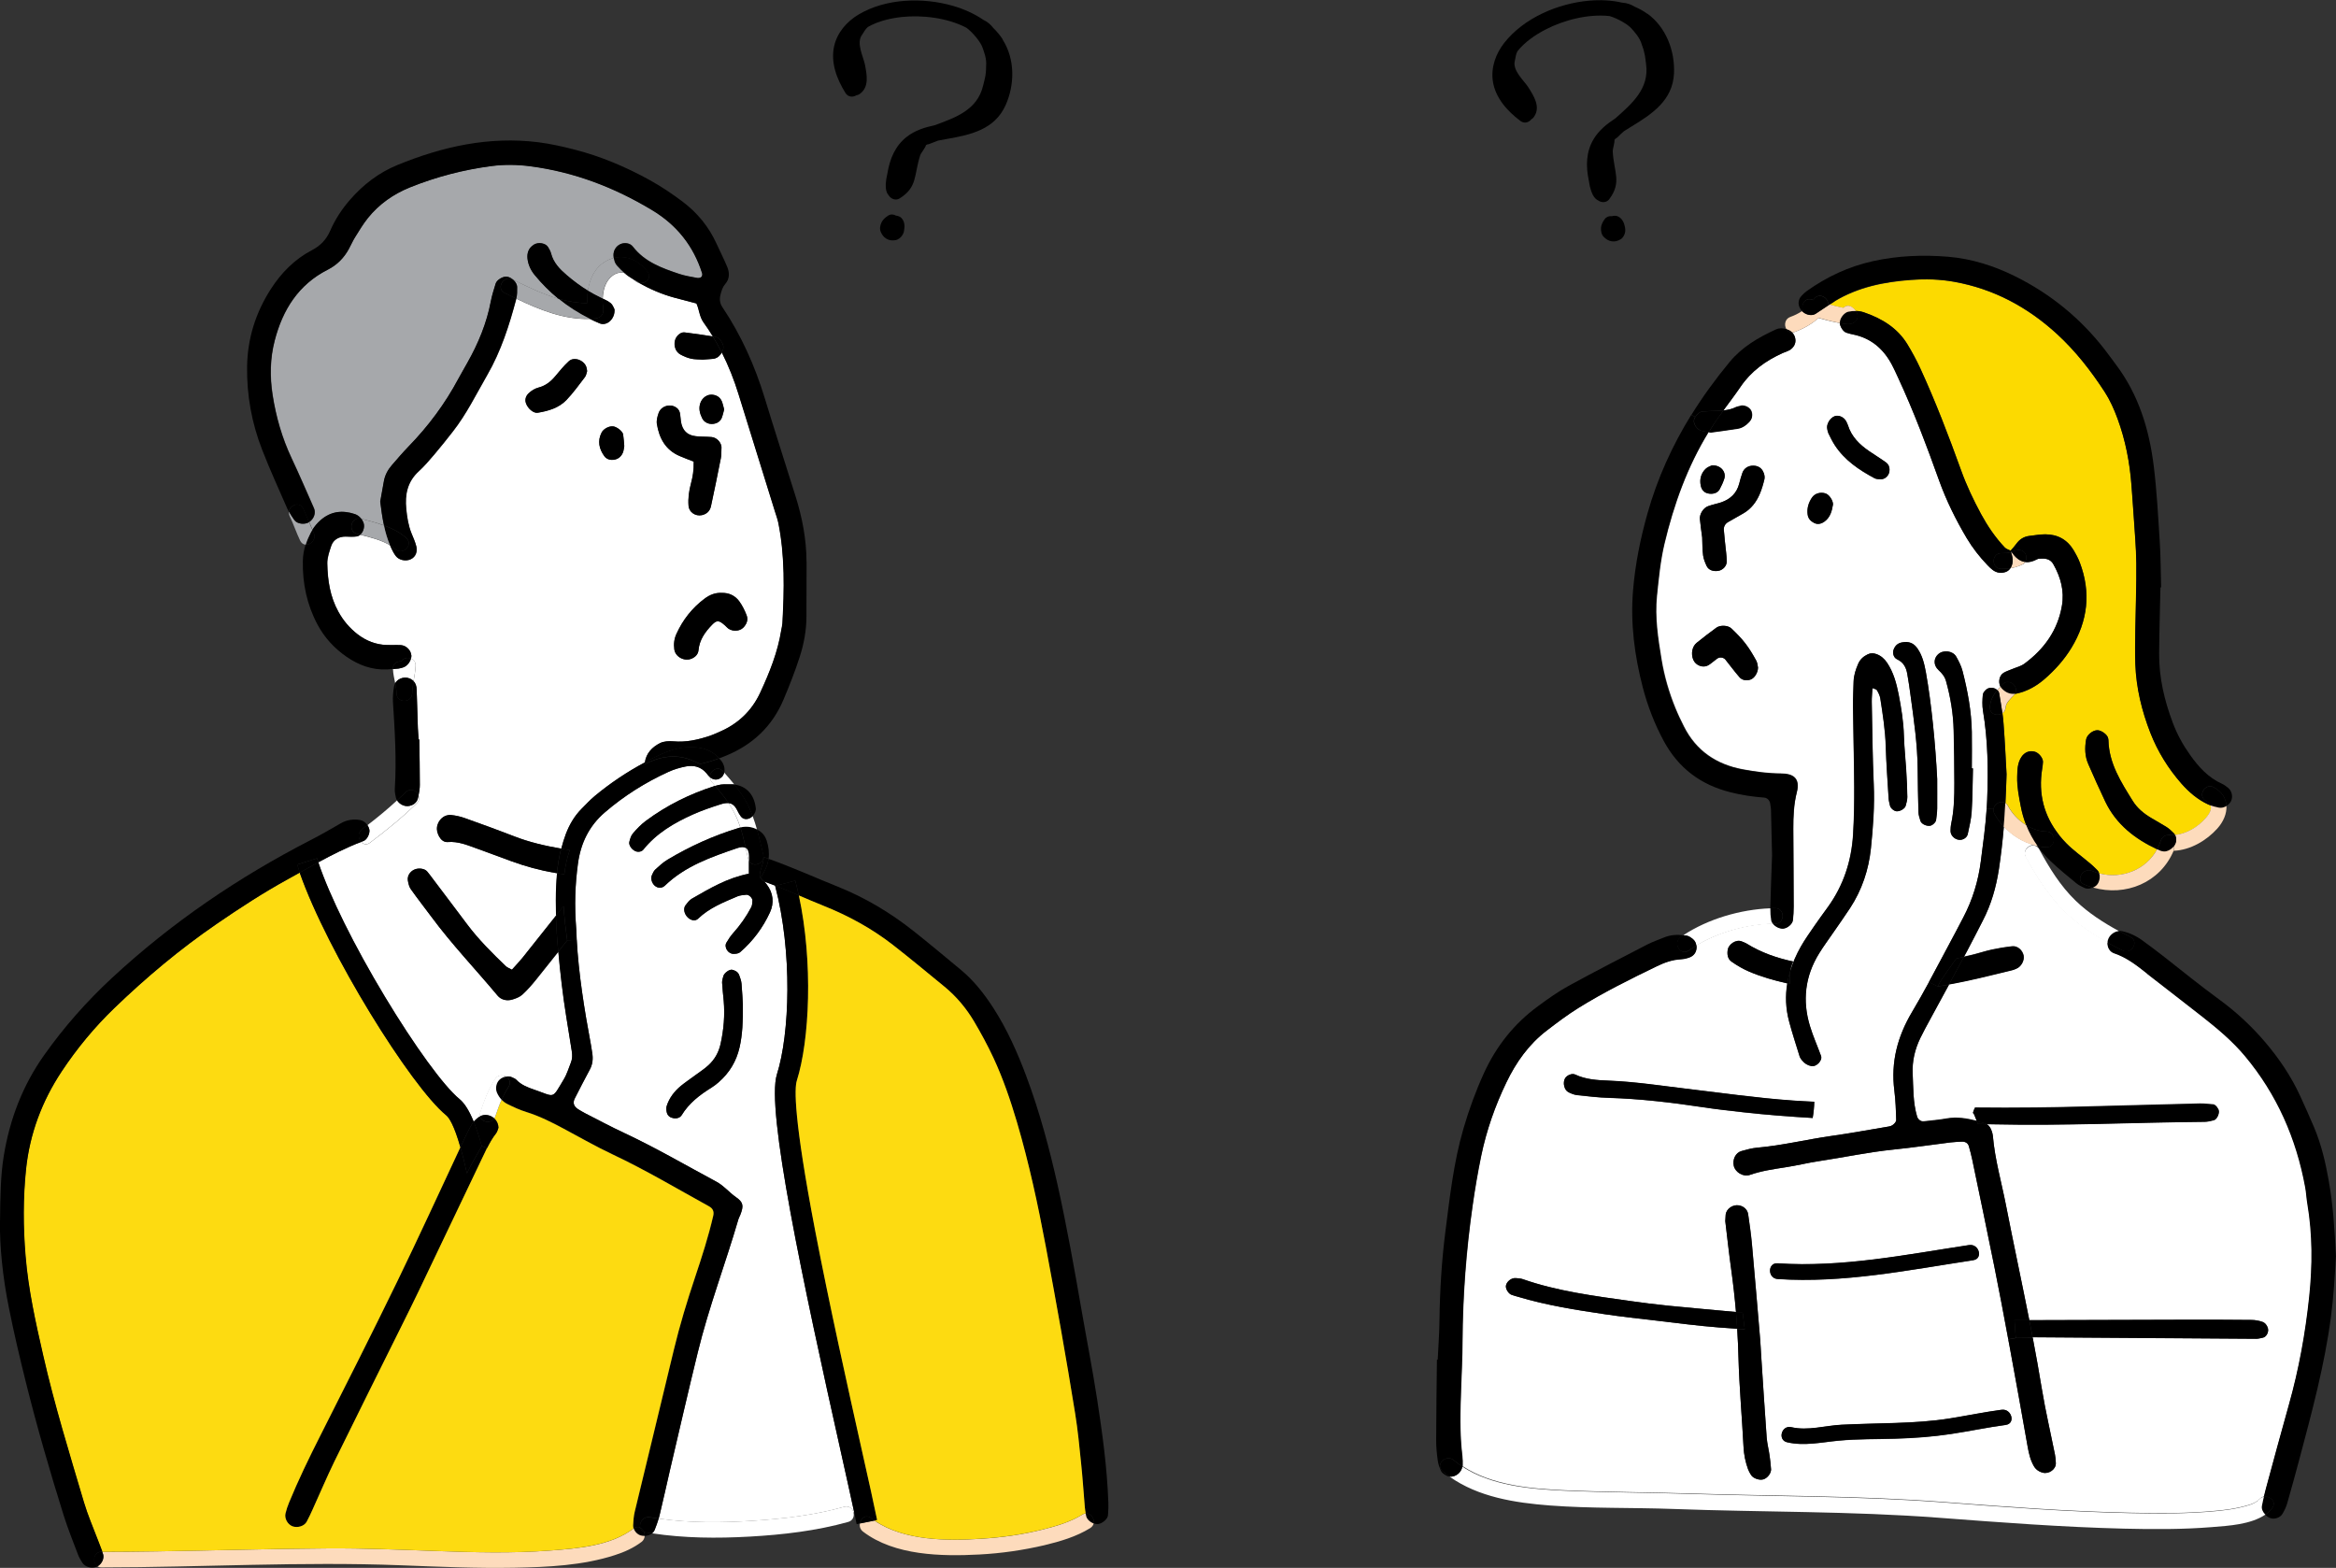 <?xml version="1.0" encoding="UTF-8"?><svg id="_レイヤー_2" xmlns="http://www.w3.org/2000/svg" viewBox="0 0 305.37 204.95"><rect x="0" y="0" width="305.37" height="204.95" fill="#333333" stroke="none"/><defs><style>.cls-1,.cls-2,.cls-3,.cls-4,.cls-5,.cls-6{stroke-width:0px;}.cls-2{fill:#fddbbc;}.cls-3{fill:#fcda00;}.cls-4{fill:#fff;}.cls-5{fill:#a6a8ab;}.cls-6{fill:#fddb11;}</style></defs><g id="_レイヤー_1-2"><path class="cls-4" d="m227.49,53.06c-.19.04-.4.06-.57.15-.52.26-1.07.38-1.63.43.75-1.02,1.51-2.02,2.22-3.06,1.39-2.06,3.3-3.43,5.52-4.43.36-.16.77-.26,1.07-.49.4-.31.66-.76.59-1.3-.05-.35-.19-.66-.43-.9.1,0,.21-.02.32-.06,1.06-.38,2.24-1.01,3.14-1.84.91.27,1.84.5,2.78.67.05.5.44,1.12.85,1.26.28.1.57.17.86.23,2.32.46,3.94,1.83,5.05,3.86.33.61.61,1.25.91,1.89,2.01,4.35,3.69,8.83,5.31,13.33.95,2.64,2.18,5.13,3.61,7.54.77,1.29,1.69,2.47,2.73,3.55.21.21.42.43.66.61.51.39,1.08.48,1.69.28.26-.08.48-.26.64-.5.54-.09,1.06-.25,1.59-.5.15-.07.26-.18.34-.31.46.06.98-.05,1.57-.37.16-.09.39-.06.59-.08.64-.04,1.19.14,1.52.73.96,1.69,1.46,3.5,1.12,5.44-.55,3.21-2.33,5.67-4.91,7.57-.46.34-1.08.48-1.62.71-.36.15-.74.27-1.08.47-.57.34-.74,1.2-.43,1.81-.14.15-.28.3-.41.46-.36-.34-1-.43-1.42-.09-.22.17-.45.45-.47.71-.06.69-.09,1.4.02,2.07.65,3.86.7,7.73.55,11.63-.02.4-.04.8-.06,1.19-.15,2.29-.47,4.56-.76,6.84-.33,2.59-1.08,5.06-2.3,7.38-.33.62-.64,1.24-.97,1.85-1.18,2.19-2.33,4.41-3.52,6.59-.71,1.31-1.44,2.62-2.21,3.9-1.91,3.21-2.8,6.56-2.32,10.28.16,1.28.21,2.58.24,3.87,0,.22-.28.53-.51.67-.24.15-.56.18-.86.23-2.36.4-4.71.83-7.08,1.16-3.25.46-6.46,1.26-9.74,1.54-.69.06-1.37.25-2.04.44-.76.21-1.19,1.09-1,1.93.19.83,1.24,1.49,2.09,1.19,1.52-.53,3.09-.75,4.67-1,1.48-.23,2.93-.59,4.41-.81,3.25-.49,6.47-1.18,9.74-1.51,2.48-.25,4.94-.62,7.42-.93.49-.06.99-.08,1.49-.1.45-.02.8.2.91.6.16.58.32,1.15.44,1.74.97,4.68,1.96,9.36,2.9,14.04.63,3.14,1.23,6.3,1.81,9.45.07.37.14.74.21,1.11.8,4.31,1.56,8.63,2.33,12.94.16.89.36,1.76.82,2.54.26.44.67.72,1.18.84.79.19,1.7-.46,1.68-1.24,0-.4-.04-.79-.12-1.18-.56-2.83-1.23-5.65-1.7-8.5-.37-2.27-.78-4.53-1.21-6.79,9.74.07,19.48.13,29.23.2.29,0,.59-.09.88-.15.43-.09.77-.72.65-1.18-.1-.41-.36-.75-.73-.88-.46-.16-.97-.25-1.46-.25-2.69-.03-5.38-.03-8.08-.03-6.98.02-13.96.04-20.93.06-.99-5.01-2.07-10.01-3.05-15.02-.59-3.03-1.46-6.01-1.72-9.1-.02-.2-.07-.39-.14-.58-.13-.38-.32-.73-.65-.93.33,0,.66.01.99.02,9.17.21,18.34-.25,27.51-.33.39,0,.78-.11,1.17-.2.38-.09.71-.73.68-1.22-.02-.31-.45-.83-.72-.86-.59-.05-1.19-.12-1.78-.11-3.49.08-6.98.18-10.46.27-3.69.09-7.37.22-11.06.25-2.62.03-5.24.03-7.86,0-.11.22-.2.45-.27.68.07.07.13.14.17.23.12.28.23.56.34.84-1.29-.33-2.6-.56-3.97-.31-.98.18-1.98.25-2.96.37-.38.05-.77-.25-.88-.63-.55-1.84-.49-3.75-.58-5.64-.08-1.63.29-3.17,1-4.63.39-.81.82-1.59,1.25-2.38.83-1.54,1.67-3.08,2.51-4.62,2.79-.5,5.53-1.2,8.29-1.87.19-.05.37-.14.55-.21.61-.25,1.06-1.09.91-1.71-.16-.71-.81-1.27-1.51-1.19-.89.1-1.77.25-2.64.43-.87.19-1.73.48-2.6.69-.35.08-.69.16-1.04.24.13-.23.25-.47.38-.7.71-1.32,1.37-2.66,2.06-3.98,1.12-2.14,1.77-4.43,2.13-6.81.27-1.81.48-3.62.64-5.52,1.08,1.17,2.49,2.05,4.02,2.44v.02c-.74-.14-1.61.65-1.14,1.52,1.4,2.59,3,5.07,5.11,7.14,1.64,1.61,3.57,2.9,5.58,4.02-.04.61.27,1.2.87,1.41,1.65.55,2.97,1.6,4.3,2.65,2.43,1.91,4.89,3.78,7.32,5.69,1.96,1.54,3.87,3.15,5.48,5.07,4.2,5,6.72,10.78,7.89,17.18.13.69.15,1.39.27,2.08.69,4.06.67,8.16.25,12.22-.5,4.76-1.35,9.46-2.65,14.08-1.03,3.64-2.01,7.29-3,10.95-.1.37-.2.74-.28,1.11-.24.05-.48.18-.66.42.14-.2-.06.03-.16.14.01-.03-.29.18-.35.21-.38.21-.73.32-1.24.46-1.25.35-2.55.52-3.83.64-3.75.37-7.54.34-11.3.26-8.12-.17-16.23-.78-24.33-1.4-10.98-.84-22.01-.76-33.02-1.11-5.49-.17-11-.18-16.49-.42-4.43-.2-9.56-.63-13.39-3.15,0-.05.01-.1.01-.14,0-.4.01-.8-.04-1.19-.37-2.98-.26-5.97-.16-8.96.07-1.99.17-3.98.18-5.98.03-5.99.48-11.94,1.33-17.87.31-2.17.68-4.33,1.12-6.47.69-3.32,1.81-6.51,3.29-9.58,1.27-2.64,2.93-4.98,5.27-6.78,1.34-1.03,2.7-2.05,4.13-2.95,3.3-2.06,6.78-3.78,10.28-5.47.99-.48,2.01-.85,3.13-.91.39-.02.79-.11,1.16-.25.49-.19.81-.57.88-1.11.02-.15.03-.3,0-.45,2.95-1.75,6.62-2.75,10-2.84.31.39.87.68,1.34.64.55-.04,1.21-.58,1.26-1.1.06-.59.1-1.19.1-1.78,0-3.39-.03-6.79-.05-10.18,0-1.6.06-3.18.46-4.75.48-1.87-.54-2.43-2.02-2.44-1.7,0-3.38-.23-5.05-.54-3.45-.65-6.08-2.42-7.68-5.59-.4-.8-.8-1.61-1.13-2.44-.83-2.04-1.44-4.15-1.8-6.32-.45-2.75-.89-5.52-.6-8.33.24-2.28.45-4.56.98-6.8,1.23-5.16,3.01-10.11,5.79-14.63.09.02.18.03.28.05,1.15-.16,2.33-.31,3.5-.5.6-.09,1.1-.43,1.51-.87.36-.38.48-.84.3-1.36-.18-.52-.87-.88-1.45-.76Zm25.86,32.46c-.61.57-.63,1.44.05,2.07.45.42.8.82.98,1.44.59,2.12.95,4.27,1,6.47.06,2.29.08,4.58.09,6.86,0,1.79-.03,3.58-.42,5.34-.06.29-.06.59-.08.89-.02.58.49,1.12,1.11,1.19.49.05,1.04-.27,1.14-.75.2-.97.45-1.94.51-2.92.12-1.89.12-3.78.17-5.67h-.15c0-1.59.03-3.18,0-4.77-.05-2.7-.54-5.34-1.21-7.94-.17-.66-.49-1.3-.83-1.89-.45-.78-1.71-.91-2.36-.31Zm-7.56,5.79c.32,2.07.65,4.13.71,6.24.07,2.29.24,4.58.38,6.87.02.29.11.58.17.88.07.33.49.7.84.75.43.06,1.11-.31,1.21-.7.1-.38.23-.78.22-1.16-.02-1.19-.08-2.39-.15-3.58-.09-1.49-.26-2.98-.3-4.48-.05-1.81-.34-3.58-.68-5.33-.29-1.46-.67-2.92-1.53-4.18-.35-.51-.79-.9-1.37-1.11-.38-.14-.76-.16-1.15.03-.56.27-.99.66-1.24,1.23-.32.74-.57,1.49-.6,2.3-.03,1.1-.09,2.19-.08,3.29.04,3.49.14,6.98.16,10.47.01,2.09-.02,4.19-.15,6.28-.22,3.45-1.26,6.64-3.3,9.47-.58.81-1.18,1.61-1.74,2.43-.62.91-1.26,1.8-1.8,2.75-.59,1.04-1.06,2.11-1.38,3.19.08-.44.21-.87.39-1.27-2.14-.45-4.21-1.17-6.13-2.37-.17-.1-.37-.16-.55-.24-.79-.36-1.74.39-1.86,1.02-.12.65-.03,1.25.49,1.61.73.51,1.51.97,2.32,1.31,1.6.68,3.27,1.15,4.96,1.53-.27,1.61-.22,3.27.24,4.99.41,1.54.91,3.05,1.38,4.58.06.18.19.35.31.5.32.4.73.66,1.24.75.63.11,1.45-.75,1.24-1.33-.48-1.31-1.05-2.58-1.45-3.91-1.01-3.32-.65-6.51,1.19-9.48.58-.93,1.23-1.81,1.85-2.72.73-1.07,1.49-2.12,2.2-3.21,1.56-2.38,2.44-5.03,2.73-7.83.29-2.77.49-5.56.37-8.36-.16-3.59-.19-7.18-.26-10.77-.01-.59.06-1.18.09-1.8.26.11.51.13.58.26.2.34.39.71.45,1.09Zm1.75-6.41c-.17.44-.04,1.06.45,1.29.83.38,1.17,1.05,1.32,1.85.18.98.32,1.96.45,2.95.43,3.15.89,6.3.92,9.5.02,1.89.04,3.78.1,5.67.01.38.14.77.26,1.15.12.39.76.7,1.24.64.33-.04.78-.45.81-.77.06-.49.13-.98.14-1.48.02-1.29,0-2.59,0-3.88-.23-4.51-.74-9.86-1.48-13.94-.2-1.07-.44-2.14-1.08-3.07-.5-.73-1.13-.99-2.06-.82-.54.1-.88.43-1.07.92Zm14.67,101.36c1.3-.18.75-2.15-.54-1.97-2.24.3-4.47.76-6.7,1.12-2.39.39-4.78.53-7.2.61-2.34.07-4.69.11-7.03.23-2.18.11-4.4.82-6.57.32-1.28-.3-1.83,1.68-.55,1.97,2.25.52,4.48,0,6.73-.21,2.45-.23,4.95-.18,7.41-.26,2.46-.07,4.89-.25,7.33-.62,2.38-.36,4.73-.86,7.12-1.18Zm-4.25-21.53c1.3-.2.75-2.17-.54-1.97-8.3,1.26-16.61,2.95-25.05,2.39-1.32-.09-1.31,1.96,0,2.05,8.61.57,17.12-1.18,25.59-2.46Zm-10.96-103.28c.02-.38-.13-.76-.46-.99-.72-.52-1.48-.98-2.21-1.48-1.25-.85-2.3-1.87-2.77-3.37-.06-.19-.15-.36-.24-.54-.29-.55-.99-.85-1.5-.66-.61.23-1.1,1.07-.97,1.66.04.19.07.4.15.57.26.53.52,1.07.84,1.56,1.28,1.96,3.16,3.23,5.18,4.31.24.13.57.13.86.14.58.01,1.13-.56,1.11-1.2Zm-7.39,4.5c.02-.54-.5-1.28-.95-1.44-.7-.24-1.45,0-1.81.54-.45.67-.67,1.39-.56,2.21.07.54.41.87.85,1.1.48.24.95.11,1.36-.19.77-.56.96-1.42,1.1-2.22Zm-2.65,80.19c.12-.7.19-1.4.21-2.11-.94-.05-1.88-.1-2.82-.16-4.68-.33-9.31-1-13.96-1.55-3.36-.4-6.71-.91-10.1-1.05-1.5-.06-2.99-.14-4.38-.8-.42-.2-1.07.1-1.31.48-.35.57-.13,1.57.45,1.84.35.17.73.33,1.11.37,1.39.15,2.78.32,4.17.36,4.09.12,8.14.6,12.19,1.21,1.77.27,3.55.47,5.34.67,3.03.34,6.06.57,9.1.75Zm-6.44,47.24c.55-.19,1.03-.81,1-1.36-.04-.59-.11-1.18-.19-1.77-.11-.79-.32-1.57-.38-2.36-.26-3.58-.49-7.15-.72-10.73-.05-.7-.07-1.39-.13-2.09-.35-4.17-.7-8.34-1.08-12.5-.12-1.29-.3-2.57-.49-3.85-.09-.62-.57-1.06-1.19-1.17-.81-.15-1.68.45-1.75,1.22-.03.3-.04.6-.05.83.26,2.14.48,4.22.77,6.29.26,1.87.47,3.74.63,5.61-2.94-.27-5.89-.53-8.83-.82-1.69-.17-3.37-.38-5.04-.62-4.73-.67-9.48-1.27-14.03-2.86-.28-.1-.58-.1-.88-.13-.57-.06-1.21.45-1.3.99-.06.4.33,1.05.73,1.19.28.1.57.18.85.26,3.73,1.12,7.57,1.72,11.41,2.29,2.17.32,4.35.56,6.53.81,2.77.32,5.54.7,8.32.91.8.06,1.6.12,2.39.17.08,1.27.14,2.54.17,3.8.11,3.89.46,7.75.66,11.63.05,1.01.25,1.98.59,2.92.1.28.25.54.41.78.28.43,1.12.71,1.6.54Zm.13-130.74c.06-.26,0-.59-.1-.85-.23-.62-.73-.93-1.38-.92-.64,0-1.18.35-1.39.93-.17.46-.3.94-.42,1.42-.33,1.27-1.17,2.04-2.37,2.45-.56.19-1.15.3-1.71.5-.61.23-1.11,1.02-1.06,1.67.07.79.19,1.58.3,2.41.03.75.02,1.55.12,2.34.06.48.26.95.46,1.39.25.53.85.75,1.53.64.6-.1,1.11-.64,1.1-1.22,0-.39-.04-.79-.08-1.18-.1-.99-.23-1.97-.3-2.96-.03-.41.17-.78.53-1,.68-.4,1.39-.77,2.07-1.18.98-.58,1.63-1.45,2.08-2.47.28-.63.47-1.31.63-1.98Zm-.84,24.62c-.04-.16-.05-.58-.23-.91-.43-.78-.88-1.55-1.43-2.25-.54-.7-1.17-1.33-1.81-1.94-.46-.43-1.46-.46-1.96-.1-.88.64-1.75,1.3-2.59,1.99-.59.48-.75,1.42-.44,2.19.31.76,1.28,1.13,1.97.73.17-.1.33-.22.48-.34.24-.18.46-.38.7-.54.33-.23.82-.15,1.06.15.62.77,1.2,1.57,1.85,2.31.35.39.87.45,1.38.31.51-.14,1.01-.84,1.03-1.58Zm-4.41-24.66c.29-.91-.45-1.83-1.63-1.77-.16.08-.56.2-.82.46-.6.59-.79,1.36-.63,2.17.1.49.37.9.93,1.03.65.15,1.28-.04,1.55-.55.23-.43.44-.88.59-1.35Z"/><path class="cls-3" d="m262.83,71.99c-.25-.13-.56-.21-.75-.41-1.24-1.31-2.25-2.8-3.11-4.38-.99-1.84-1.89-3.72-2.6-5.7-1.62-4.5-3.33-8.97-5.33-13.32-.5-1.08-1.07-2.14-1.69-3.16-1.31-2.15-3.34-3.37-5.66-4.17-.35-.12-.71-.18-1.08-.19-.13-.19-.31-.35-.5-.49-.43-.31-.86-.2-1.14.08-.43-.08-.86-.19-1.28-.29-.18-.04-.35-.09-.53-.14.22-.15.45-.29.68-.43,3.07-1.85,6.48-2.53,9.98-2.79,1.88-.14,3.77-.1,5.66.25,5.16.93,9.56,3.3,13.41,6.81,2.45,2.24,4.46,4.83,6.26,7.6.71,1.09,1.23,2.28,1.68,3.5,1.04,2.83,1.6,5.75,1.82,8.75.09,1.29.2,2.58.28,3.88.13,2.09.33,4.18.35,6.27.03,2.89-.09,5.78-.13,8.68-.02,1.49-.06,2.99,0,4.48.12,3.12.84,6.11,1.97,9.01.96,2.44,2.31,4.63,4.04,6.6,1,1.13,2.13,2.11,3.51,2.74.1.05.2.09.3.12.28.68-.44,1.51-1.05,2.1-.94.92-2.25,1.62-3.58,1.76-.05-.09-.11-.18-.19-.25-.28-.28-.57-.56-.9-.77-.67-.43-1.37-.81-2.06-1.22-.96-.57-1.81-1.28-2.39-2.22-1.52-2.45-3.1-4.89-3.17-7.92,0-.1-.03-.2-.05-.29-.09-.43-.85-1-1.36-1.02-.62-.03-1.4.61-1.51,1.21-.19,1.1-.17,2.19.29,3.23.72,1.64,1.45,3.28,2.22,4.9,1.43,2.99,3.87,4.86,6.77,6.22-1.45,2.68-4.61,3.94-7.57,3.15-.05-.16-.12-.3-.23-.41-.34-.35-.71-.69-1.09-1.01-.98-.83-2.05-1.58-2.95-2.5-.34-.35-.66-.7-.95-1.07-1.98-2.48-2.77-5.38-2.23-8.7.05-.29.09-.58.1-.87.02-.5-.51-1.17-1.03-1.33-.72-.23-1.39.07-1.79.68-.52.8-.53,1.69-.55,2.58-.03,1.3.22,2.56.46,3.83.16.88.4,1.71.72,2.5-1-.62-1.84-1.52-2.38-2.52-.09-.17-.21-.3-.34-.38.06-1.2.11-2.44.15-3.75-.1-1.73-.2-4.22-.4-6.7-.03-.43-.08-.85-.14-1.28.23-.16.4-.43.42-.79.03-.54.65-1.13,1.06-1.55.07-.07.12-.13.16-.2.07,0,.13-.02.2-.03,1.4-.3,2.6-.98,3.67-1.91,1.36-1.18,2.56-2.52,3.5-4.06,2.15-3.53,2.58-7.26,1.1-11.16-.21-.55-.49-1.09-.8-1.6-.83-1.4-2.1-2.09-3.72-2.09-.69,0-1.38.14-2.08.21-.74.09-1.29.45-1.72,1.06-.21.3-.48.58-.72.86,0-.01-.02-.03-.03-.04h0s0,0,0,0v.02s0,.05,0,.05Z"/><path class="cls-1" d="m283.44,109.16c-.46-.04-.86.35-.99.75-.13.39-.28.76-.47,1.1-2.89-1.36-5.33-3.24-6.77-6.22-.77-1.61-1.5-3.25-2.22-4.9-.46-1.03-.48-2.12-.29-3.23.1-.6.88-1.24,1.51-1.21.52.02,1.28.59,1.36,1.02.02.1.05.2.05.29.07,3.04,1.65,5.47,3.17,7.92.58.94,1.43,1.65,2.39,2.22.68.41,1.38.79,2.06,1.22.33.21.62.49.9.77.08.08.14.16.19.25-.3.03-.6.04-.89,0Z"/><path class="cls-1" d="m262.15,104.96c-.06,1.07-.13,2.1-.21,3.11-.48-.52-.89-1.09-1.22-1.7-.11-.21-.15-.41-.12-.6.08-.71.96-1.18,1.55-.81Z"/><path class="cls-1" d="m267.52,108.7c-.94-.03-1.85-.34-2.65-.84-.31-.79-.55-1.62-.72-2.5-.24-1.27-.5-2.53-.46-3.83.02-.89.03-1.78.55-2.58.4-.61,1.07-.91,1.79-.68.51.16,1.05.84,1.03,1.33-.01.29-.06.58-.1.87-.54,3.32.25,6.21,2.23,8.7l-.81.03c-.15-.28-.44-.49-.85-.5Z"/><path class="cls-1" d="m260.13,92.44c-.04.96,1.02,1.22,1.63.79.06.43.11.85.14,1.28.19,2.49.3,4.98.4,6.7-.03,1.31-.08,2.55-.15,3.75-.59-.38-1.47.1-1.55.81l-.89-.06c.03-.4.05-.79.06-1.19.15-3.9.1-7.77-.55-11.63-.11-.68-.08-1.39-.02-2.07.02-.25.26-.54.47-.71.42-.33,1.07-.24,1.42.09-.53.64-.93,1.37-.97,2.24Z"/><path class="cls-2" d="m262.97,72.16c.49.73,1.06,1.21,1.77,1.3-.08.13-.2.24-.34.31-.53.26-1.05.42-1.59.5.22-.32.33-.74.29-1.2-.02-.3-.12-.59-.2-.88.02,0,.05-.02.08-.03Z"/><path class="cls-1" d="m291.05,105.36c-.3.18-.65.28-.96.21-.38-.08-.76-.16-1.13-.3-.08-.21-.27-.41-.58-.58-1.16-.63-.13-2.4,1.03-1.77,1.1.6,1.59,1.48,1.64,2.44Z"/><path class="cls-1" d="m263.36,72c.5-.24,1.1-.14,1.4.37.19.32.18.77-.02,1.09-.71-.09-1.28-.57-1.77-1.3.13-.04.25-.09.39-.16Z"/><path class="cls-1" d="m260.6,105.77c-.02.19.01.39.12.6.33.61.74,1.18,1.22,1.7-.16,1.9-.37,3.71-.64,5.52-.36,2.38-1.01,4.67-2.13,6.81-.69,1.33-1.35,2.67-2.06,3.98-.13.23-.25.47-.38.7-.33.08-.67.15-1,.22-.81,1.21-1.79,2.38-2.43,3.65l-1.15-.58c1.19-2.19,2.34-4.4,3.52-6.59.33-.61.65-1.23.97-1.85,1.22-2.32,1.97-4.79,2.3-7.38.29-2.28.61-4.55.76-6.84l.89.06Z"/><path class="cls-1" d="m274.41,114.16c.15.49.04,1.13-.3,1.51-.13.15-.3.26-.5.35-.39-.11-.77-.24-1.15-.4-1.21-.51-.17-2.28,1.03-1.77.3.13.61.23.92.32Z"/><path class="cls-1" d="m278.5,122.48c1.18.6.14,2.36-1.03,1.77-.66-.33-1.31-.68-1.96-1.03,0-.1.03-.21.05-.31.16-.64.8-1.14,1.44-1.21.5.27,1,.53,1.51.78Z"/><path class="cls-1" d="m268.37,109.2c.34.61.06,1.57-.85,1.54-.39-.01-.77-.06-1.15-.13-.61-.85-1.11-1.77-1.5-2.75.8.5,1.71.81,2.65.84.41.01.7.22.85.5Z"/><path class="cls-1" d="m263.4,90.69c.57-.92-.74-2.11-1.61-1.24-.1.1-.19.2-.29.3-.31-.6-.15-1.47.43-1.81.34-.2.72-.31,1.08-.47.54-.23,1.16-.37,1.62-.71,2.58-1.9,4.36-4.36,4.91-7.57.34-1.95-.17-3.75-1.12-5.44-.33-.58-.88-.76-1.52-.73-.2.01-.43-.01-.59.08-.59.32-1.11.43-1.57.37.2-.32.21-.77.02-1.09-.3-.51-.9-.61-1.4-.37-.14.07-.27.12-.39.16-.04-.06-.08-.13-.13-.2.24-.28.51-.56.72-.86.43-.6.98-.97,1.72-1.06.69-.08,1.38-.21,2.08-.21,1.61,0,2.88.69,3.72,2.09.3.51.59,1.05.8,1.6,1.48,3.9,1.05,7.63-1.1,11.16-.94,1.54-2.14,2.88-3.5,4.06-1.07.93-2.27,1.61-3.67,1.91-.07.01-.14.03-.2.03Z"/><path class="cls-1" d="m273.09,112.75c.38.32.75.65,1.09,1.01.11.11.18.25.23.41-.31-.08-.61-.19-.92-.32-1.2-.51-2.24,1.26-1.03,1.77.38.16.77.3,1.15.4-.37.16-.82.2-1.14.04-.35-.17-.73-.34-1.03-.59-1.15-.95-2.31-1.88-3.39-2.91-.64-.61-1.2-1.26-1.7-1.95.38.08.76.12,1.15.13.91.03,1.19-.93.85-1.54l.81-.03c.29.36.61.72.95,1.07.9.91,1.97,1.66,2.95,2.5Z"/><path class="cls-2" d="m264.87,107.86c.39.98.89,1.9,1.5,2.75-.14-.03-.28-.06-.42-.1-1.53-.4-2.94-1.28-4.02-2.44.09-1.01.15-2.04.21-3.11.13.08.25.21.34.38.54,1,1.38,1.91,2.38,2.52Z"/><path class="cls-4" d="m264.82,112.06c-.47-.87.4-1.66,1.13-1.52.25.05.48.2.63.49,1.31,2.42,2.78,4.81,4.78,6.73,1.67,1.6,3.6,2.84,5.62,3.94-.64.06-1.28.57-1.44,1.21-.03.1-.04.21-.05.31-2.01-1.12-3.94-2.4-5.58-4.02-2.11-2.07-3.7-4.55-5.11-7.14Z"/><path class="cls-1" d="m239.84,39.39c-.23.14-.45.28-.68.43-.06-.02-.12-.03-.18-.05.07-.95-1.34-1.61-1.9-.6,0,.01-.02.03-.03.04-.06-.02-.12-.04-.18-.06-.94-.31-1.48.72-1.17,1.43-.04.03-.08.06-.13.08-.58-.6-.61-1.44-.05-2.01.21-.21.42-.43.66-.6,2.63-1.87,5.48-3.21,8.65-3.91,3.25-.72,6.53-.85,9.82-.58,3.1.26,6.06,1.2,8.84,2.59,4.62,2.3,8.53,5.51,11.69,9.6.49.63.95,1.28,1.43,1.92,2.97,3.94,4.35,8.49,4.94,13.29.4,3.26.57,6.56.78,9.84.13,1.99.12,3.99.18,5.98-.03,0-.06,0-.09,0-.06,2.89-.15,5.78-.17,8.67-.02,3.13.69,6.13,1.79,9.04.56,1.5,1.33,2.89,2.26,4.2,1.11,1.56,2.37,2.96,4.16,3.76.27.12.51.31.75.49.48.35.68,1,.51,1.6-.09.32-.36.62-.68.81-.04-.95-.54-1.84-1.64-2.44-1.16-.63-2.19,1.14-1.03,1.77.31.17.5.37.58.58-.1-.04-.2-.08-.3-.12-1.38-.64-2.52-1.61-3.51-2.74-1.72-1.97-3.08-4.16-4.04-6.6-1.13-2.9-1.86-5.89-1.97-9.01-.05-1.49-.02-2.99,0-4.48.04-2.89.16-5.78.13-8.68-.02-2.09-.22-4.18-.35-6.27-.08-1.29-.19-2.58-.28-3.88-.22-3-.78-5.92-1.82-8.75-.45-1.22-.97-2.4-1.68-3.5-1.8-2.77-3.82-5.36-6.26-7.6-3.84-3.51-8.24-5.88-13.41-6.81-1.89-.34-3.78-.38-5.66-.25-3.5.25-6.92.94-9.98,2.79Z"/><path class="cls-1" d="m224.33,53.7c.33-.01.65-.02.97-.06-.43.59-.86,1.19-1.27,1.8-.23.35-.45.7-.67,1.05-.32-.05-.62-.1-.91-.17-.53-.13-1.03-.8-1-1.31,0-.17.07-.35.17-.51.21-.36.59-.67.95-.7.59-.05,1.18-.07,1.77-.09Z"/><path class="cls-1" d="m224.03,55.45c.4-.61.83-1.21,1.27-1.8.56-.06,1.11-.17,1.63-.43.17-.08.38-.11.57-.15.58-.12,1.27.24,1.45.76.18.51.06.97-.3,1.36-.41.44-.91.78-1.51.87-1.17.18-2.34.33-3.5.5-.09-.02-.19-.03-.28-.05.22-.35.44-.7.67-1.05Z"/><path class="cls-1" d="m280.67,127.27c-1.33-1.05-2.65-2.09-4.3-2.65-.6-.2-.91-.79-.87-1.41.65.36,1.31.7,1.96,1.03,1.18.59,2.21-1.17,1.03-1.77-.51-.25-1.01-.52-1.51-.78.13-.02.26,0,.38.02.99.21,1.89.63,2.7,1.22.97.7,1.92,1.42,2.87,2.16,2.35,1.85,4.67,3.73,7.09,5.5,2.26,1.64,4.31,3.54,6.13,5.68,1.81,2.14,3.37,4.45,4.54,7,.62,1.36,1.24,2.72,1.82,4.1.93,2.21,1.48,4.53,1.9,6.9.58,3.25.79,6.53.95,9.94-.14,2.56-.3,5.24-.65,7.92-.83,6.34-2.5,12.49-4.14,18.66-.51,1.92-1.04,3.84-1.59,5.76-.14.47-.36.92-.61,1.34-.3.51-1.06.74-1.56.56-.26-.09-.49-.25-.69-.45.02-.01.04-.03.06-.04.35-.24.61-.5.86-.85.6-.82-.31-1.61-1.11-1.45.09-.37.18-.74.28-1.11.99-3.65,1.97-7.3,3-10.95,1.3-4.62,2.15-9.33,2.65-14.08.43-4.07.44-8.16-.25-12.22-.12-.69-.14-1.39-.27-2.08-1.17-6.39-3.7-12.17-7.89-17.18-1.61-1.92-3.52-3.53-5.48-5.07-2.43-1.91-4.88-3.79-7.32-5.69Z"/><path class="cls-1" d="m295.94,195.65c.8-.15,1.71.64,1.11,1.45-.25.34-.51.6-.86.85-.02.01-.04.03-.06.04-.33-.33-.52-.76-.45-1.13.08-.4.17-.81.26-1.21Z"/><path class="cls-1" d="m296.48,173.68c.12.46-.22,1.1-.65,1.18-.29.06-.58.15-.88.15-9.74-.06-19.48-.13-29.23-.2-.14-.75-.29-1.49-.43-2.23,6.98-.02,13.96-.05,20.93-.06,2.69,0,5.38,0,8.08.03.49,0,1,.09,1.46.25.36.13.62.47.73.88Z"/><path class="cls-4" d="m295.94,195.65c-.1.4-.18.81-.26,1.21-.07.37.12.8.45,1.13-1.94,1.3-4.76,1.45-7,1.63-3.82.31-7.67.29-11.49.2-8.06-.2-16.09-.81-24.13-1.42-11.54-.88-23.13-.72-34.69-1.15-5.4-.2-10.85-.05-16.24-.46-4.53-.35-9.32-1.09-13.09-3.77.76.09,1.56-.53,1.66-1.31,3.84,2.52,8.96,2.95,13.39,3.15,5.49.24,11,.24,16.49.42,11.01.35,22.04.28,33.02,1.11,8.1.62,16.21,1.23,24.33,1.4,3.76.08,7.55.1,11.3-.26,1.28-.13,2.59-.29,3.83-.64.51-.14.86-.25,1.24-.46.07-.04.37-.24.35-.21.1-.1.31-.33.16-.14.18-.24.41-.38.66-.42Z"/><path class="cls-2" d="m291.05,105.36c.05,1-.4,2.06-1.19,2.94-1.39,1.56-3.52,2.82-5.67,2.91l-.03-.59s.04-.06.06-.08c.3-.43.34-.98.1-1.4,1.33-.14,2.64-.85,3.58-1.76.61-.59,1.33-1.42,1.05-2.1.36.13.75.22,1.13.3.31.06.66-.03.96-.21Z"/><path class="cls-1" d="m290.06,145.23c.04.49-.3,1.13-.68,1.22-.38.09-.78.2-1.17.2-9.17.08-18.34.53-27.51.33-.33,0-.66-.02-.99-.02-.09-.05-.19-.1-.3-.13-.33-.09-.67-.19-1-.27-.11-.28-.22-.56-.34-.84-.04-.09-.1-.17-.17-.23.07-.23.16-.46.27-.68,2.62.03,5.24.03,7.86,0,3.69-.04,7.37-.16,11.06-.25,3.49-.09,6.97-.2,10.46-.27.59-.01,1.19.06,1.78.11.28.02.7.55.72.86Z"/><path class="cls-1" d="m284.33,109.15c.24.42.2.97-.1,1.4-.02.03-.04.06-.06.08-.38.48-1.02.77-1.46.65-.1-.03-.2-.03-.29-.07-.15-.07-.29-.13-.43-.2.19-.34.35-.71.47-1.1.13-.4.53-.79.99-.75.3.03.59.02.89,0Z"/><path class="cls-2" d="m284.16,110.63l.03.59s-.03,0-.05,0c-1.77,4.17-6.27,6-10.52,4.8.19-.08.37-.2.5-.35.34-.38.45-1.03.3-1.51,2.96.79,6.12-.47,7.57-3.15.14.07.29.13.43.2.09.04.19.05.29.07.44.12,1.08-.17,1.46-.65Z"/><path class="cls-1" d="m268.75,191.28c.02.78-.89,1.43-1.68,1.24-.51-.12-.92-.41-1.18-.84-.46-.78-.66-1.65-.82-2.54-.76-4.32-1.53-8.63-2.33-12.94-.07-.37-.14-.74-.21-1.11l.98-.18h.03v-.09c.73,0,1.45,0,2.18.02.43,2.26.84,4.52,1.21,6.79.47,2.85,1.13,5.66,1.7,8.5.08.39.11.78.12,1.18Z"/><path class="cls-1" d="m265.72,174.81c-.73,0-1.45-.01-2.18-.02v.09h-.03c-.05-.77-.11-1.53-.17-2.3.65,0,1.29,0,1.94,0,.15.74.29,1.49.43,2.23Z"/><path class="cls-1" d="m265.28,172.58c-.65,0-1.29,0-1.94,0,.06.77.12,1.53.17,2.3l-.98.18c-.58-3.15-1.18-6.31-1.81-9.45-.94-4.69-1.93-9.36-2.9-14.04-.12-.58-.28-1.16-.44-1.74-.11-.4-.46-.62-.91-.6-.5.03-1,.04-1.49.1-2.47.3-4.94.68-7.42.93-3.28.33-6.49,1.02-9.74,1.51-1.48.22-2.93.59-4.41.81-1.58.24-3.15.47-4.67,1-.86.3-1.91-.36-2.09-1.19-.19-.84.24-1.72,1-1.93.67-.19,1.35-.38,2.04-.44,3.28-.29,6.49-1.08,9.74-1.54,2.37-.33,4.72-.77,7.08-1.16.29-.05.62-.08.86-.23.23-.15.52-.45.51-.67-.03-1.29-.08-2.59-.24-3.87-.47-3.72.41-7.07,2.32-10.28.76-1.28,1.49-2.59,2.21-3.9l1.15.58c.49-.08.98-.15,1.47-.24-.84,1.54-1.67,3.08-2.51,4.62-.43.79-.86,1.58-1.25,2.38-.7,1.46-1.07,2.99-1,4.63.09,1.89.03,3.79.58,5.64.11.38.5.68.88.63.99-.12,1.99-.19,2.96-.37,1.37-.25,2.68-.02,3.97.31.05.13.1.25.15.38.38,0,.77.02,1.16.03.33.2.53.54.65.93.06.19.12.38.14.58.26,3.09,1.13,6.07,1.72,9.1.98,5.01,2.06,10.01,3.05,15.02Z"/><path class="cls-1" d="m264.52,124.91c.14.62-.3,1.46-.91,1.71-.18.08-.36.17-.55.21-2.75.67-5.5,1.37-8.29,1.87.65-1.21,1.31-2.41,1.96-3.62.35-.08.7-.16,1.04-.24.87-.21,1.72-.5,2.6-.69.87-.19,1.76-.34,2.64-.43.7-.08,1.35.48,1.51,1.19Z"/><path class="cls-1" d="m261.79,89.44c.87-.87,2.18.32,1.61,1.24-.66.08-1.22-.18-1.69-.65-.08-.09-.15-.18-.21-.29.09-.1.19-.2.29-.3Z"/><path class="cls-2" d="m263.4,90.69c-.04.07-.1.14-.16.2-.42.42-1.04,1.01-1.06,1.55-.02.36-.18.63-.42.79-.12-.86-.27-1.71-.41-2.56-.03-.18-.12-.34-.25-.46.13-.16.27-.31.41-.46.05.11.12.2.21.29.47.48,1.03.73,1.69.65Z"/><path class="cls-1" d="m263.1,73.07c.04.46-.07.89-.29,1.2-.38.06-.78.09-1.2.09-1.32,0-1.32-2.05,0-2.05.5,0,.88,0,1.28-.13.09.29.18.59.2.88Z"/><path class="cls-1" d="m262.83,71.98c.02.07.04.14.06.2-.41.12-.78.13-1.28.13-1.32,0-1.32,2.05,0,2.05.42,0,.81-.02,1.2-.09-.16.24-.38.41-.64.5-.61.2-1.18.11-1.69-.28-.24-.18-.45-.39-.66-.61-1.04-1.08-1.96-2.26-2.73-3.55-1.43-2.41-2.66-4.9-3.61-7.54-1.61-4.5-3.29-8.98-5.31-13.33-.29-.63-.57-1.27-.91-1.89-1.11-2.03-2.73-3.4-5.05-3.86-.29-.06-.58-.13-.86-.23-.41-.14-.8-.77-.85-1.26.09.02.19.04.28.05.57.1,1.28.22,1.74-.24.45-.45.37-.97.08-1.39.37,0,.73.07,1.08.19,2.32.8,4.35,2.02,5.66,4.17.62,1.02,1.19,2.07,1.69,3.16,2,4.35,3.7,8.82,5.33,13.32.71,1.98,1.61,3.86,2.6,5.7.86,1.58,1.87,3.07,3.11,4.38.19.2.5.28.75.41,0,0,0,0,0,0Z"/><path class="cls-1" d="m262.84,71.97s0,.01-.01.02c0-.02,0-.03-.01-.05h0s.02.02.03.03Z"/><path class="cls-1" d="m262.82,71.93s0,.03.01.05c0,0,0,0,0,0,0,0,0-.03,0-.05h0Z"/><polygon class="cls-1" points="262.82 71.93 262.82 71.94 262.82 71.93 262.82 71.93"/><path class="cls-1" d="m261.67,184.28c1.29-.18,1.85,1.8.54,1.97-2.38.32-4.74.82-7.12,1.18-2.44.37-4.87.55-7.33.62-2.46.07-4.96.02-7.41.26-2.25.21-4.49.73-6.73.21-1.28-.3-.74-2.27.55-1.97,2.17.5,4.39-.21,6.57-.32,2.34-.11,4.69-.15,7.03-.23,2.42-.08,4.81-.22,7.2-.61,2.23-.36,4.45-.82,6.7-1.12Z"/><path class="cls-1" d="m261.35,90.67c.14.85.29,1.71.41,2.56-.61.43-1.67.17-1.63-.79.04-.87.44-1.59.97-2.24.13.12.23.28.25.46Z"/><path class="cls-1" d="m259.72,146.95c-.39,0-.77-.02-1.16-.03-.05-.13-.1-.25-.15-.38.33.08.67.18,1,.27.11.03.21.08.3.13Z"/><path class="cls-1" d="m257.42,162.75c1.29-.2,1.85,1.78.54,1.97-8.47,1.29-16.98,3.04-25.59,2.46-1.31-.09-1.32-2.14,0-2.05,8.44.56,16.75-1.13,25.05-2.39Z"/><path class="cls-1" d="m257.77,100.44h.15c-.05,1.89-.05,3.78-.17,5.67-.06.98-.31,1.96-.51,2.92-.1.48-.65.81-1.14.75-.62-.07-1.13-.61-1.11-1.19.01-.3.01-.6.08-.89.38-1.76.43-3.55.42-5.34-.01-2.29-.03-4.58-.09-6.86-.05-2.2-.41-4.35-1-6.47-.17-.61-.53-1.02-.98-1.44-.68-.63-.66-1.51-.05-2.07.65-.61,1.91-.48,2.36.31.34.6.66,1.23.83,1.89.67,2.6,1.16,5.24,1.21,7.94.03,1.59,0,3.18,0,4.77Z"/><path class="cls-1" d="m255.73,125.3c.33-.07.67-.14,1-.22-.65,1.21-1.31,2.41-1.96,3.62-.49.09-.98.17-1.47.24.64-1.27,1.62-2.43,2.43-3.65Z"/><path class="cls-1" d="m253.24,101.81c0,1.29.01,2.59,0,3.88,0,.49-.08.99-.14,1.48-.04.32-.48.73-.81.77-.48.06-1.12-.25-1.24-.64-.11-.38-.25-.76-.26-1.15-.05-1.89-.08-3.78-.1-5.67-.03-3.2-.49-6.34-.92-9.5-.13-.98-.27-1.97-.45-2.95-.15-.8-.49-1.46-1.32-1.85-.49-.23-.62-.85-.45-1.29.19-.5.53-.82,1.07-.92.94-.18,1.56.08,2.06.82.64.93.88,2,1.08,3.07.73,4.08,1.25,9.43,1.48,13.94Z"/><path class="cls-1" d="m249.34,104.18c0,.39-.12.78-.22,1.16-.11.38-.78.75-1.21.7-.35-.04-.77-.41-.84-.75-.06-.29-.15-.58-.17-.88-.14-2.29-.31-4.58-.38-6.87-.06-2.1-.39-4.17-.71-6.24-.06-.38-.25-.75-.45-1.09-.07-.13-.33-.15-.58-.26-.03.62-.1,1.21-.09,1.8.07,3.59.1,7.18.26,10.77.12,2.8-.08,5.59-.37,8.36-.29,2.81-1.17,5.45-2.73,7.83-.71,1.08-1.46,2.14-2.2,3.21-.62.91-1.28,1.78-1.85,2.72-1.83,2.97-2.2,6.16-1.19,9.48.4,1.33.98,2.6,1.45,3.91.22.58-.6,1.45-1.24,1.33-.51-.09-.93-.35-1.24-.75-.12-.15-.25-.32-.31-.5-.47-1.52-.97-3.04-1.38-4.58-.46-1.72-.51-3.38-.24-4.99.12.03.23.05.35.08-.08-.58-.07-1.14.03-1.68.33-1.09.8-2.15,1.38-3.19.54-.95,1.18-1.85,1.8-2.75.56-.82,1.16-1.63,1.74-2.43,2.05-2.83,3.09-6.02,3.3-9.47.13-2.09.16-4.18.15-6.28-.02-3.49-.12-6.98-.16-10.47-.01-1.1.05-2.19.08-3.29.03-.81.28-1.57.6-2.3.25-.58.68-.96,1.24-1.23.39-.19.77-.17,1.15-.03.58.21,1.02.6,1.37,1.11.86,1.27,1.24,2.72,1.53,4.18.34,1.76.63,3.53.68,5.33.04,1.49.21,2.98.3,4.48.08,1.19.13,2.39.15,3.58Z"/><path class="cls-1" d="m246.55,60.45c.33.24.48.62.46.99.01.63-.53,1.21-1.11,1.2-.29,0-.62,0-.86-.14-2.02-1.08-3.9-2.35-5.18-4.31-.32-.49-.58-1.03-.84-1.56-.08-.17-.11-.38-.15-.57-.14-.59.35-1.43.97-1.66.51-.19,1.21.11,1.5.66.09.17.18.35.24.54.47,1.49,1.52,2.51,2.77,3.37.73.5,1.49.96,2.21,1.48Z"/><path class="cls-1" d="m242.61,40.65c.3.42.38.94-.08,1.39-.46.46-1.16.34-1.74.24-.09-.02-.19-.03-.28-.05,0-.07,0-.14,0-.2.07-.55.62-1.18,1.1-1.28.33-.07.66-.1.99-.09Z"/><path class="cls-2" d="m242.61,40.65c-.33,0-.66.02-.99.09-.48.1-1.03.73-1.1,1.28,0,.06,0,.13,0,.2-.93-.17-1.86-.4-2.78-.67-.91.83-2.08,1.46-3.14,1.84-.11.04-.22.06-.32.06-.11-.11-.24-.2-.39-.28-.12-.06-.25-.11-.37-.15-.31-.51-.21-1.34.53-1.6.49-.17,1.03-.43,1.53-.76.03.04.07.07.11.1.48.42,1.19.55,1.66.25.61-.39,1.21-.81,1.82-1.21.18.05.35.09.53.14.43.1.85.21,1.28.29.28-.28.71-.39,1.14-.08.19.13.36.3.5.49Z"/><path class="cls-1" d="m238.67,64.51c.45.16.96.9.95,1.44-.13.8-.33,1.66-1.1,2.22-.41.3-.88.43-1.36.19-.45-.23-.78-.56-.85-1.1-.11-.81.11-1.53.56-2.21.37-.55,1.11-.78,1.81-.54Z"/><path class="cls-1" d="m238.97,39.77c.06.02.12.03.18.05-.61.4-1.21.81-1.82,1.21-.47.29-1.18.16-1.66-.25-.04-.03-.07-.07-.11-.1.04-.03.09-.05.13-.08-.31-.71.22-1.73,1.17-1.43.06.02.12.04.18.06,0-.01.02-.03.03-.04.56-1.01,1.97-.35,1.9.6Z"/><path class="cls-1" d="m237.17,144.02c-.02.71-.09,1.41-.21,2.11-3.04-.18-6.07-.41-9.1-.75-1.78-.2-3.57-.4-5.34-.67-4.05-.61-8.1-1.08-12.19-1.21-1.39-.04-2.78-.21-4.17-.36-.38-.04-.76-.2-1.11-.37-.57-.27-.8-1.27-.45-1.84.23-.38.89-.67,1.31-.48,1.39.66,2.89.74,4.38.8,3.39.13,6.74.65,10.1,1.05,4.65.55,9.28,1.22,13.96,1.55.94.07,1.88.12,2.82.16Z"/><path class="cls-1" d="m232.85,101.15c1.48,0,2.5.57,2.02,2.44-.4,1.57-.47,3.15-.46,4.75.01,3.39.04,6.79.05,10.18,0,.59-.03,1.19-.1,1.78-.05.51-.72,1.06-1.26,1.1-.47.03-1.03-.25-1.34-.64.1,0,.19,0,.29,0,1.32-.01,1.32-2.06,0-2.05-.21,0-.42,0-.63.02.05-2.07.13-4.15.23-6.92-.04-1.5-.08-3.69-.14-5.89,0-.3-.07-.59-.11-.89-.05-.39-.38-.74-.78-.77-1.49-.11-2.97-.33-4.42-.7-3.89-.98-6.8-3.16-8.72-6.72-1.19-2.21-2.09-4.54-2.72-6.95-1.09-4.17-1.64-8.42-1.28-12.74.28-3.39.95-6.71,1.87-9.98,1.3-4.64,3.26-8.93,5.73-12.93l.51.25c-.1.17-.16.34-.17.51-.03.52.47,1.19,1,1.31.3.07.6.12.91.17-2.78,4.52-4.56,9.47-5.79,14.63-.53,2.24-.75,4.53-.98,6.8-.29,2.81.15,5.58.6,8.33.35,2.16.96,4.28,1.8,6.32.34.83.73,1.64,1.13,2.44,1.6,3.17,4.23,4.95,7.68,5.59,1.67.31,3.35.54,5.05.54Z"/><path class="cls-1" d="m234.7,44.36c.07.53-.19.99-.59,1.3-.3.23-.71.33-1.07.49-2.22,1-4.13,2.38-5.52,4.43-.71,1.04-1.47,2.04-2.22,3.06-.32.03-.64.05-.97.06-.59.02-1.18.04-1.77.09-.36.03-.74.34-.95.7l-.51-.25c1.49-2.4,3.16-4.7,5-6.92,1.64-1.98,3.78-3.22,6.06-4.26.44-.2.91-.18,1.36-.03.15.26.42.45.76.43.24.24.38.54.43.9Z"/><path class="cls-1" d="m234.27,43.46c-.34.01-.6-.17-.76-.43.13.04.25.1.37.15.15.08.28.17.39.28Z"/><path class="cls-1" d="m234.41,125.68c-.18.4-.31.83-.39,1.27-.16.53-.29,1.06-.38,1.6-1.69-.38-3.36-.85-4.96-1.53-.81-.35-1.6-.8-2.32-1.31-.51-.36-.61-.97-.49-1.61.12-.63,1.07-1.38,1.86-1.02.18.08.38.14.55.24,1.92,1.2,3.99,1.91,6.13,2.37Z"/><path class="cls-1" d="m233.99,128.63c-.12-.03-.23-.05-.35-.08.09-.54.21-1.07.38-1.6-.09.54-.11,1.1-.03,1.68Z"/><path class="cls-1" d="m232.04,118.71c1.32-.01,1.32,2.03,0,2.05-.1,0-.19,0-.29,0-.12-.15-.21-.32-.23-.49-.07-.49-.12-.99-.11-1.48,0-.02,0-.04,0-.06.21,0,.42-.01.63-.02Z"/><path class="cls-4" d="m231.52,120.27c.03.17.11.34.23.49-3.39.09-7.05,1.09-10,2.84-.04-.34-.19-.65-.49-.88-.23-.18-.5-.37-.78-.41-.14-.03-.29-.05-.43-.06,3.25-2.14,7.47-3.37,11.37-3.52,0,.02,0,.04,0,.06-.01.49.03.99.11,1.48Z"/><path class="cls-1" d="m231.52,192.02c.03.55-.45,1.17-1,1.36-.48.16-1.32-.11-1.6-.54-.16-.25-.31-.51-.41-.78-.34-.94-.54-1.91-.59-2.92-.2-3.88-.55-7.75-.66-11.63-.03-1.27-.09-2.54-.17-3.8.33.02.66.05.99.07-.09-.73-.18-1.45-.27-2.17-.29-.03-.59-.05-.88-.08-.16-1.88-.37-3.75-.63-5.61-.29-2.07-.51-4.15-.77-6.29.01-.24.02-.53.05-.83.07-.77.94-1.37,1.75-1.22.63.12,1.11.55,1.19,1.17.18,1.28.37,2.56.49,3.85.38,4.17.72,8.33,1.08,12.5.06.69.08,1.39.13,2.09.24,3.58.46,7.16.72,10.73.06.79.27,1.57.38,2.36.09.59.15,1.18.19,1.77Z"/><path class="cls-1" d="m230.55,61.78c.1.26.17.59.1.85-.16.67-.36,1.35-.63,1.98-.44,1.02-1.1,1.89-2.08,2.47-.68.4-1.39.77-2.07,1.18-.37.22-.56.59-.53,1,.07.99.2,1.97.3,2.96.04.39.08.79.08,1.18,0,.58-.51,1.12-1.1,1.22-.68.11-1.28-.11-1.53-.64-.2-.44-.4-.92-.46-1.39-.1-.78-.09-1.58-.12-2.34-.1-.83-.23-1.62-.3-2.41-.05-.64.44-1.44,1.06-1.67.55-.21,1.14-.32,1.71-.5,1.2-.41,2.04-1.18,2.37-2.45.13-.48.25-.96.42-1.42.21-.59.75-.93,1.39-.93.65,0,1.16.3,1.38.92Z"/><path class="cls-1" d="m229.58,86.35c.18.33.2.75.23.91-.02.74-.52,1.43-1.03,1.58-.5.14-1.03.08-1.38-.31-.65-.74-1.23-1.54-1.85-2.31-.24-.3-.73-.37-1.06-.15-.24.17-.47.36-.7.54-.15.12-.31.24-.48.34-.68.4-1.66.03-1.97-.73-.31-.76-.15-1.7.44-2.19.84-.69,1.71-1.34,2.59-1.99.5-.36,1.51-.33,1.96.1.64.61,1.27,1.24,1.81,1.94.54.7,1,1.47,1.43,2.25Z"/><path class="cls-1" d="m227.81,171.59c.09.73.18,1.45.27,2.17-.33-.02-.66-.04-.99-.07-.05-.73-.1-1.46-.16-2.19.29.03.59.05.88.08Z"/><path class="cls-1" d="m226.93,171.5c.06.73.12,1.46.16,2.19-.8-.05-1.6-.11-2.39-.17-2.78-.21-5.55-.59-8.32-.91-2.18-.25-4.36-.49-6.53-.81-3.84-.57-7.68-1.17-11.41-2.29-.29-.08-.58-.16-.85-.26-.41-.15-.8-.79-.73-1.19.09-.55.73-1.05,1.3-.99.3.03.6.03.88.13,4.55,1.59,9.29,2.19,14.03,2.86,1.68.23,3.36.45,5.04.62,2.94.29,5.89.55,8.83.82Z"/><path class="cls-1" d="m223.77,60.83c1.18-.06,1.92.86,1.63,1.77-.15.47-.36.92-.59,1.35-.27.51-.9.7-1.55.55-.56-.13-.83-.54-.93-1.03-.17-.81.03-1.58.63-2.17.26-.26.66-.37.82-.46Z"/><path class="cls-1" d="m221.75,123.6c.02.15.01.3,0,.45-.07.54-.39.92-.88,1.11-.37.14-.77.23-1.16.25-1.12.06-2.14.43-3.13.91-3.5,1.69-6.98,3.42-10.28,5.47-1.43.89-2.79,1.92-4.13,2.95-2.34,1.79-4,4.14-5.27,6.78-1.48,3.06-2.59,6.25-3.29,9.58-.45,2.14-.81,4.3-1.12,6.47-.85,5.92-1.3,11.88-1.33,17.87-.01,1.99-.11,3.98-.18,5.98-.11,2.99-.22,5.98.16,8.96.05.39.05.79.04,1.19,0,.05,0,.1-.01.14-.39-.26-.78-.54-1.14-.85-1.01-.84-2.46.6-1.45,1.45.3.25.61.49.92.71-.17-.02-.33-.07-.48-.16-.25-.15-.53-.33-.64-.57-.21-.45-.38-.93-.44-1.42-.12-.89-.21-1.79-.2-2.68.01-3.49.06-6.97.1-10.46.03,0,.07,0,.1,0,.08-1.69.21-3.38.23-5.08.05-3.89.28-7.77.77-11.62.58-4.54,1.08-9.1,2.37-13.52.73-2.49,1.61-4.91,2.69-7.27,1.62-3.52,3.95-6.45,7.07-8.73,1.28-.94,2.59-1.88,3.98-2.64,3.4-1.86,6.86-3.64,10.31-5.42.71-.36,1.46-.62,2.2-.92.81-.33,1.66-.38,2.51-.28-.12.08-.23.16-.35.24-1.08.75-.05,2.52,1.03,1.77.33-.23.67-.45,1.02-.65Z"/><path class="cls-1" d="m221.26,122.72c.3.23.45.54.49.88-.35.21-.69.43-1.02.65-1.09.76-2.11-1.02-1.03-1.77.12-.08.23-.16.35-.24.14.02.29.04.43.06.28.05.55.24.78.41Z"/><path class="cls-1" d="m215.35,1.78c2.44,1.77,3.62,4.87,3.48,7.83-.17,3.5-2.84,5.28-5.56,6.93-.33.2-.65.4-.98.61-.28.25-.56.5-.82.77-.09.09-.19.16-.3.22-.05.05-.09.11-.13.16.08.21-.23,1.2-.22,1.48.16,2.79,1.21,4.01-.45,6.26-.34.46-1,.49-1.44.17-.15-.11-.91-.28-1.24-2.64-.39-1.84-.37-3.73.65-5.41.69-1.14,1.72-1.97,2.83-2.69,2.17-1.92,4.46-3.89,4.01-7.1-.11-.77-.1-1.34-.57-2.57-.22-.85-.98-1.68-1.36-2.1-.48-.53-1.76-1.28-2.84-1.6-2.85-.31-6.04.55-8.37,1.76-1.32.68-2.7,1.62-3.67,2.83-.25.46-.23.83-.34,1.24-.36,1.28,1.22,2.62,1.77,3.5.72,1.14,1.62,2.54.74,3.83-.1.15-.21.25-.34.32-.32.41-.91.63-1.44.23-1.71-1.28-3.28-3.01-3.61-5.2-.26-1.8.38-3.58,1.48-4.99,2.57-3.28,7.02-5.17,11.09-5.53,1.43-.13,2.93-.07,4.35.26.59.03,1.13.22,1.61.52.59.25,1.16.56,1.69.95Z"/><path class="cls-1" d="m212.43,29.74c.04.18.04.38.02.55-.05.37-.27.8-.6.99-.36.22-.75.33-1.18.26-.42-.07-.73-.28-1.03-.58-.3-.32-.38-.78-.35-1.2.03-.41.25-.81.49-1.13.22-.29.58-.42.93-.37.28-.07.57-.09.84.05.32.17.5.39.66.71.11.22.16.47.22.7Z"/><path class="cls-1" d="m190.02,190.86c.36.3.75.59,1.14.85-.1.78-.91,1.4-1.66,1.31-.31-.22-.62-.46-.92-.71-1.01-.85.44-2.29,1.45-1.45Z"/><path class="cls-5" d="m40.41,68.24c.63-.39.93-1.18.65-1.81-.97-2.19-1.91-4.38-2.93-6.55-1.24-2.64-2.03-5.38-2.48-8.27-.37-2.42-.33-4.78.28-7.12,1.05-4.02,3.12-7.32,6.95-9.26,1.21-.61,2.09-1.51,2.73-2.68.29-.52.52-1.08.84-1.58.53-.84,1.04-1.7,1.66-2.48,1.47-1.82,3.33-3.13,5.5-4.01,3.44-1.39,7-2.31,10.67-2.79,1.69-.22,3.39-.19,5.08.03,5.72.75,10.99,2.76,15.92,5.74,3.22,1.94,5.4,4.68,6.53,8.25.05.15,0,.4-.11.49-.13.11-.38.15-.55.12-.78-.15-1.58-.27-2.33-.52-2.27-.76-4.53-1.56-6.08-3.58-.37-.48-1.11-.56-1.64-.31-.55.26-.9.83-.88,1.45,0,.12.01.24.03.36-.35.09-.7.23-1.04.43-1.45.82-2.12,2.29-2.34,3.86-.98-.6-1.91-1.28-2.78-2.04-.91-.78-1.74-1.63-2.05-2.85-.07-.28-.23-.54-.38-.8-.31-.54-1.29-.7-1.87-.33-.65.42-.9,1.04-.83,1.79.08.81.43,1.55.93,2.16.95,1.16,1.99,2.2,3.12,3.12-2.06-.59-4.04-1.56-5.92-2.49-.25-.21-.55-.37-.85-.39-.5-.05-1.29.43-1.43.9-.23.76-.48,1.52-.63,2.3-.54,2.87-1.64,5.52-3.07,8.05-.39.69-.8,1.38-1.17,2.08-1.75,3.27-3.94,6.22-6.52,8.87-.76.78-1.48,1.62-2.19,2.45-.53.61-.9,1.31-1.04,2.12-.15.88-.31,1.76-.47,2.63.13,1.05.27,2.09.49,3.11-.99-.37-2.02-.63-2.97-.88,0,0,0,0,0,0-.21-.28-.48-.49-.81-.6-1.62-.54-3.14-.38-4.47.78-.43.37-.8.79-1.09,1.28-.15-.33-.29-.67-.43-1.01,0,0,0,0,0,0Z"/><path class="cls-4" d="m95.24,104.98c.29.43.56.88.8,1.36.29.58.53,1.19.74,1.82-.09.02-.18.05-.27.08-3.25.99-6.32,2.38-9.23,4.12-.59.35-1.11.83-1.62,1.3-.21.19-.33.49-.45.76-.18.4,0,1.02.37,1.34.4.35.94.39,1.34,0,2.67-2.57,6.06-3.74,9.44-4.9.5-.17.87-.18,1.12-.03.11.48.21.96.32,1.43.02.1.06.2.1.28,0,.5,0,1.03,0,1.66-2.84.56-5.14,1.94-7.46,3.27-.33.19-.58.54-.82.85-.34.43-.18,1.15.3,1.61.42.39.98.5,1.34.15,1.47-1.42,3.33-2.14,5.15-2.92.35-.15.77-.16,1.16-.21.32-.04.81.44.79.76-.02.29-.02.62-.15.86-.65,1.24-1.45,2.37-2.39,3.42-.33.36-.6.79-.85,1.21-.36.59.2,1.5.93,1.48.28,0,.64-.04.84-.21,1.68-1.45,2.99-3.21,3.91-5.21.57-1.24.44-2.53-.43-3.67-.09-.12-.19-.24-.29-.36.05.02.11.04.17.06.43.16.87.32,1.3.49l-.07.02c2.29,8.67,1.91,19.34.23,24.64-1.44,4.55,3.37,27.03,8.43,49.67.69,3.09,1.27,5.69,1.67,7.57l-.08.02c-.13-.5-.59-.91-1.23-.73-3.9,1.1-7.97,1.57-12,1.83-4.05.26-8.2.29-12.24-.29.05-.16.09-.32.13-.49.47-1.94.89-3.88,1.34-5.82,1.21-5.14,2.38-10.29,3.64-15.41,1.44-5.91,3.62-11.6,5.32-17.43.06-.19.16-.36.24-.55.45-1.18.41-1.63-.56-2.31-.9-.62-1.57-1.48-2.56-2.02-4.04-2.17-8-4.48-12.15-6.42-1.72-.8-3.38-1.7-5.07-2.56-.27-.14-.52-.3-.78-.45-.65-.38-.82-.88-.51-1.47.64-1.24,1.26-2.49,1.93-3.71.41-.75.47-1.51.33-2.31-.05-.3-.09-.59-.14-.89-.89-4.73-1.64-9.48-1.87-13.81-.02-.43-.04-.85-.05-1.26-.27-3.34-.15-6.02.21-8.7.36-2.67,1.46-4.95,3.53-6.72,2.52-2.16,5.29-3.91,8.3-5.28.72-.33,1.5-.56,2.27-.71,1.03-.2,1.98.02,2.7.88.15.18.29.38.46.53,0,.22.08.45.27.66.14.16.28.32.41.47-.03,0-.06.02-.09.03-3.24,1.03-6.25,2.53-8.98,4.56-.63.47-1.18,1.06-1.69,1.65-.24.28-.35.7-.45,1.08-.11.39.26.95.73,1.19.34.18.85.13,1.09-.17,1.73-2.15,4.02-3.5,6.49-4.6,1.17-.52,2.4-.94,3.62-1.33.41-.13.76-.19,1.05-.15Zm1.43,31.94c.38-1.67.46-3.35.43-5.63-.03-.51-.07-1.61-.17-2.7-.03-.39-.18-.77-.31-1.14-.15-.41-.53-.6-.91-.69-.36-.08-1.03.42-1.15.81-.08.28-.18.58-.17.87.04.79.14,1.58.21,2.38.17,1.9,0,3.78-.41,5.64-.25,1.11-.78,2.05-1.61,2.8-.51.47-1.11.84-1.66,1.26-.64.48-1.3.92-1.92,1.42-.86.71-1.53,1.58-1.86,2.65-.08.26-.04.59.03.86.11.42.45.64.86.71.42.07.86-.06,1.07-.39.97-1.58,2.37-2.66,3.91-3.61.34-.21.65-.46.95-.72,1.39-1.22,2.29-2.7,2.71-4.53Z"/><path class="cls-4" d="m61.93,146.61c-.58-1.41-1.19-2.4-1.86-2.95-2.04-1.67-5.86-6.92-9.75-13.38-4-6.64-7.22-13.15-8.7-17.56,1.81-.99,3.66-1.92,5.59-2.66.28.31.72.44,1.16.1,2.12-1.6,4.23-3.3,6.12-5.16.33-.33.37-.72.23-1.05.09-.45.16-.89.16-1.34,0-1.98-.04-3.96-.07-5.94h-.09c-.03-.49-.08-.99-.1-1.48-.06-1.68-.11-3.37-.16-5.05-.01-.42-.13-.8-.4-1.09.12-.68.25-1.36.27-2.05.01-.48-.25-.79-.6-.92.04-.13.05-.27.05-.4-.03-.66-.66-1.3-1.37-1.34-.6-.03-1.19,0-1.79-.01-1.44-.04-2.73-.54-3.86-1.41-1.03-.8-1.86-1.77-2.5-2.93-1.1-1.98-1.42-4.13-1.46-6.33-.02-.77.27-1.56.52-2.31.27-.8.99-1.21,1.86-1.2.49,0,.99.05,1.47-.02.17-.03.33-.11.46-.22,1.27.32,2.75.68,3.88,1.38.13.31.28.62.44.92.1.17.21.34.33.5.4.52,1.26.7,1.89.43.79-.34.94-1.12.78-1.74-.15-.57-.4-1.12-.62-1.67-.42-1.03-.58-2.11-.69-3.2-.19-1.86.15-3.55,1.61-4.89.73-.67,1.38-1.43,2.03-2.19.84-.98,1.65-2,2.44-3.02,1.79-2.28,3.06-4.89,4.5-7.39,1.81-3.13,2.89-6.52,3.81-9.99,3.01,1.45,6.26,2.76,9.6,2.64.42.21.85.41,1.29.59.92.39,2.03-.57,1.94-1.84-.09-.16-.22-.57-.49-.8-.3-.25-.68-.43-1.05-.6.03-1.15.36-2.32,1.29-3.01.49-.37,1.04-.46,1.54-.34.19.17.38.33.59.46.24.16.49.32.73.47.18.21.4.33.63.37,1.44.82,2.97,1.47,4.59,1.91.96.26,1.92.51,2.89.76.38.81.38,1.72.93,2.48.43.6.84,1.21,1.22,1.84-1.23-.2-2.47-.38-3.71-.53-.53-.07-1.13.5-1.25,1.08-.16.73.1,1.46.72,1.81.43.23.9.43,1.37.54.48.11.99.09,1.55.13.43-.03.93-.06,1.43-.11.1,0,.19-.06.28-.09.27-.08.58-.39.78-.74.88,1.74,1.6,3.56,2.18,5.44,1.59,5.14,3.2,10.28,4.79,15.42.15.48.32.95.42,1.43.87,4.35.77,8.73.53,13.12-.02.3-.1.59-.15.88-.46,2.89-1.54,5.57-2.76,8.19-1.1,2.35-2.87,4.05-5.26,5.08-.46.2-.91.41-1.38.57-1.52.5-3.07.85-4.7.7-.58-.05-1.25-.02-1.75.23-1.03.53-1.81,1.33-1.98,2.52-2.33,1.24-4.52,2.7-6.56,4.4-.61.51-1.15,1.1-1.71,1.66-.93.94-1.58,2.05-2.05,3.27-.24.64-.45,1.29-.61,1.95-2.1-.36-4.17-.83-6.18-1.62-2.14-.83-4.29-1.61-6.45-2.38-.55-.2-1.15-.33-1.74-.39-.91-.1-1.7.6-1.86,1.57-.11.66.41,2.04,1.4,1.96,1.36-.11,2.54.39,3.76.83,1.5.53,2.99,1.09,4.49,1.65,1.88.69,3.8,1.22,5.77,1.55.09.02.18.03.27.04-.05.52-.09,1.04-.11,1.57-.06,1.33-.06,2.65-.02,3.97-1.47,1.83-2.91,3.68-4.38,5.51-.43.54-.91,1.04-1.4,1.58-.31-.18-.6-.28-.8-.46-1.8-1.73-3.56-3.49-5.07-5.49-1.49-2-3-3.98-4.5-5.97-.24-.32-.47-.64-.73-.94-.33-.38-1.13-.48-1.67-.22-.57.27-.93.84-.83,1.44.07.38.16.8.38,1.11.86,1.22,1.79,2.4,2.68,3.6,2.68,3.61,5.78,6.86,8.66,10.31.47.56,1.2.73,1.92.52.47-.14.97-.33,1.32-.65.66-.6,1.25-1.28,1.81-1.98.97-1.2,1.93-2.41,2.89-3.62.12,1.38.27,2.76.43,4.14.34,2.97.87,5.91,1.33,8.87.08.5.08.99-.11,1.46-.3.74-.52,1.52-.93,2.2-1.61,2.67-1.07,2.32-3.9,1.35-.84-.29-1.69-.61-2.33-1.3-.13-.14-.34-.2-.52-.29-.24-.12-.53-.15-.81-.1-.45-.27-1.08-.25-1.43.31-.87,1.34-1.42,2.83-1.92,4.34-.07.2-.07.38-.03.54-.08.04-.15.09-.23.14-.21.16-.42.34-.59.54Zm35.22-64.56c.45-.45.69-1.02.45-1.63-.25-.64-.56-1.27-.96-1.83-.56-.76-1.37-1.13-2.32-1.1-.84-.04-1.57.26-2.21.75-1.62,1.21-2.84,2.76-3.68,4.6-.29.64-.38,1.32-.28,2.04.14.98,1.32,1.61,2.27,1.2.5-.21.84-.58.89-1.1.13-1.38.88-2.39,1.79-3.34.6-.62.89-.6,1.69.12.15.13.27.3.43.4.59.4,1.46.35,1.93-.12Zm-2.49-28.53c-.1-.37-.15-.66-.25-.93-.22-.61-.67-.94-1.31-.99-.67-.06-1.32.42-1.55,1.1-.24.7-.07,1.34.24,1.98.25.51.84.82,1.47.73.51-.07.92-.33,1.11-.83.14-.36.21-.74.29-1.05Zm-.45,6.51c.09-.48.1-.99.1-1.48,0-.69-.61-1.36-1.3-1.42-.69-.06-1.39-.03-2.08-.11-1.12-.13-1.75-.77-1.93-1.93-.06-.39-.06-.79-.15-1.17-.16-.66-.96-1.05-1.68-.87-.53.13-.91.46-1.08.93-.16.45-.3.98-.23,1.44.3,1.86,1.13,3.39,2.95,4.18.55.24,1.11.44,1.86.74.03,1.11-.12,1.97-.35,2.84-.26.96-.4,1.95-.32,2.95.07.8.88,1.38,1.73,1.21.65-.13,1.07-.55,1.2-1.18.44-2.04.86-4.08,1.26-6.13Zm-12.6-1.72c-.05-.52-.08-1.02-.15-1.51-.07-.44-.83-1.03-1.33-1.08-.55-.05-1.25.34-1.49.81-.57,1.11-.32,2.14.35,3.08.3.42.81.56,1.34.46.53-.1.89-.44,1.09-.92.11-.27.13-.58.18-.85Zm-4.86-9.81c-.02-.16-.03-.26-.05-.36-.18-1-1.6-1.61-2.33-.94-.66.6-1.22,1.3-1.79,1.98-.59.7-1.26,1.23-2.18,1.47-.46.12-.92.4-1.26.72-.36.33-.57.82-.37,1.35.25.69.99,1.31,1.53,1.22,1.39-.23,2.75-.62,3.75-1.66.89-.93,1.64-1.99,2.43-3.01.17-.22.2-.55.28-.78Z"/><path class="cls-4" d="m54.33,86.98c-.02.7-.15,1.37-.27,2.05-.06-.07-.13-.13-.22-.19-.72-.52-1.78-.26-2.18.46-.12-.61-.27-1.22-.29-1.85.24-.02.48-.04.71-.06.2-.02.39-.09.58-.14.5-.14.93-.65,1.07-1.19.34.13.61.43.6.92Z"/><path class="cls-1" d="m113.86,198.43c-.68-.52-1.34.04-1.45.71l-.43.09c-.09-.44-.2-.96-.32-1.55-.4-1.87-.98-4.47-1.67-7.57-5.06-22.64-9.87-45.11-8.43-49.67,1.68-5.3,2.05-15.97-.23-24.64l.07-.02c1.02.4,2.03.83,3.04,1.27,1.88,8.76,1.4,18.94-.27,24.22-.32.99-.42,4.86,2.39,19.55,1.85,9.65,4.3,20.66,6.1,28.7.91,4.09,1.63,7.32,2.01,9.17l-.34.07c-.15-.1-.31-.22-.46-.33Z"/><path class="cls-1" d="m63.09,151.28c-2.79,5.84-5.58,11.69-8.37,17.53-.73,1.53-1.49,3.04-2.24,4.56-2.92,5.89-5.87,11.77-8.76,17.67-1.01,2.06-1.89,4.17-2.84,6.26-.25.54-.5,1.09-.78,1.61-.31.57-1.18.84-1.84.61-.64-.22-1.1-1.01-.93-1.69.12-.48.28-.95.46-1.41,1.21-2.95,2.6-5.81,4.04-8.66,3.42-6.76,6.84-13.51,10.14-20.32,2.81-5.79,5.49-11.64,8.22-17.47.27.93.55,2.05.85,3.42.55-1.25,1.31-2.39,1.94-3.58l.7.27c-.2.4-.39.81-.58,1.21Z"/><path class="cls-4" d="m92.95,101.71c.34.21.74.27,1.13.06.33-.18.51-.45.59-.78.45.51.9,1.02,1.33,1.56-.08-.01-.17-.02-.26-.02-.2-.01-.4,0-1.01,0,.12,0-.18-.01-.47.03-.26.04-.52.1-.77.18-.14-.16-.27-.32-.41-.47-.18-.21-.26-.44-.27-.66.05.04.1.08.15.11Z"/><path class="cls-1" d="m84.18,200.24c-.27-.11-.42-.32-.48-.55.21.11.38.31.48.55Z"/><path class="cls-1" d="m64.96,142.8c-.23-.54-.08-1.26.34-1.66.23-.22.54-.36.84-.41.43.26.69.79.33,1.34-.35.54-.64,1.1-.9,1.68-.26-.27-.47-.59-.62-.96Z"/><path class="cls-1" d="m84.18,200.24c.07.17.1.35.09.53-.17,0-.33,0-.49-.05-.43-.12-.81-.5-.95-.94.31-.23.62-.23.87-.1.06.24.21.44.48.55Z"/><path class="cls-1" d="m66.95,140.83c.18.09.39.15.52.29.64.68,1.48,1.01,2.33,1.3,2.83.97,2.29,1.32,3.9-1.35.41-.67.63-1.46.93-2.2.19-.47.19-.96.11-1.46-.46-2.95-.99-5.9-1.33-8.87-.16-1.38-.31-2.76-.43-4.14.39-.49.78-.98,1.18-1.48l1.23-.07c.23,4.33.98,9.07,1.87,13.81.05.29.09.59.14.89.15.81.09,1.57-.33,2.31-.67,1.22-1.29,2.47-1.93,3.71-.31.6-.14,1.09.51,1.47.26.15.51.31.78.45,1.69.86,3.35,1.76,5.07,2.56,4.16,1.94,8.12,4.26,12.15,6.42.99.53,1.66,1.4,2.56,2.02.97.68,1.02,1.13.56,2.31-.07.19-.18.36-.24.55-1.7,5.83-3.88,11.52-5.32,17.43-1.26,5.13-2.43,10.27-3.64,15.41-.45,1.94-.87,3.89-1.34,5.82-.04.16-.08.33-.13.49-.38-.05-.76-.11-1.14-.18-.88-.15-1.42.71-1.26,1.35-.25-.13-.56-.13-.87.1-.04-.13-.06-.26-.05-.4.03-.59.07-1.2.21-1.77,1.7-7.07,3.43-14.13,5.12-21.2.76-3.2,1.72-6.34,2.77-9.46.88-2.65,1.74-5.3,2.37-8.02.13-.56-.04-.96-.55-1.24-4.19-2.31-8.3-4.76-12.63-6.8-2.16-1.02-4.24-2.21-6.35-3.34-1.58-.85-3.18-1.65-4.9-2.19-.85-.26-1.67-.65-2.47-1.04-.29-.15-.54-.34-.76-.56.25-.58.55-1.14.9-1.68.36-.55.1-1.08-.33-1.34.29-.05.58-.02.81.1Z"/><path class="cls-1" d="m52.44,86.46c.27-.43.85-.56,1.29-.39-.14.54-.58,1.05-1.07,1.19-.19.05-.38.12-.58.14-.24.02-.48.04-.71.06v-.02c-.02-.69.53-1.02,1.07-.98Z"/><path class="cls-2" d="m83.84,201.57c-1.03.78-2.24,1.32-3.46,1.71-4.19,1.36-8.78,1.57-13.15,1.65-4.94.09-9.87-.13-14.81-.32-13.04-.51-26.09.27-39.14.28-.21,0-.39-.05-.53-.14.56-.32.91-1.04.72-1.61-.03-.1-.07-.19-.1-.29,2.36,0,4.73-.02,7.1-.06,7.48-.11,14.95-.34,22.43-.39,4.69-.03,9.37.17,14.06.34,4.98.18,10,.32,14.97-.06,3.59-.27,7.92-.6,10.89-2.88,0,0,.02-.01.02-.02.13.44.51.82.95.94.16.04.32.06.49.05-.02.29-.14.58-.43.8Z"/><path class="cls-6" d="m82.81,199.8c-2.97,2.27-7.3,2.6-10.89,2.88-4.98.38-9.99.24-14.97.06-4.69-.17-9.36-.37-14.06-.34-7.48.05-14.95.28-22.43.39-2.36.04-4.73.05-7.1.06-.2-.56-.43-1.11-.64-1.67-.59-1.58-1.27-3.14-1.76-4.76-1.9-6.4-3.87-12.77-5.35-19.29-.97-4.28-1.92-8.54-2.29-12.93-.31-3.8-.33-7.56.06-11.34.49-4.66,2.09-8.91,4.66-12.79,1.99-3,4.28-5.78,6.87-8.27,4.17-4.02,8.6-7.73,13.38-11.01,3.04-2.09,6.13-4.1,9.37-5.88.5-.28,1.01-.56,1.51-.84,3.66,10.46,14.55,27.96,19.15,31.72.39.32,1.03,1.3,1.86,4.18-2.73,5.83-5.41,11.68-8.22,17.47-3.31,6.81-6.73,13.57-10.14,20.32-1.44,2.85-2.83,5.71-4.04,8.66-.19.46-.35.93-.46,1.41-.16.68.3,1.46.93,1.69.67.23,1.53-.03,1.84-.61.29-.52.53-1.07.78-1.61.95-2.09,1.84-4.2,2.84-6.26,2.89-5.9,5.84-11.78,8.76-17.67.75-1.52,1.51-3.03,2.24-4.56,2.79-5.84,5.58-11.69,8.37-17.53.19-.4.38-.81.58-1.21.34-.66.7-1.31,1.17-1.91.18-.22.23-.54.32-.74-.02-.18-.02-.28-.04-.37-.08-.34-.26-.63-.5-.85.06-.08.1-.17.14-.27.25-.74.51-1.47.82-2.17.22.23.47.42.76.56.8.4,1.62.78,2.47,1.04,1.73.54,3.32,1.34,4.9,2.19,2.11,1.13,4.19,2.32,6.35,3.34,4.33,2.04,8.44,4.49,12.63,6.8.51.28.68.68.55,1.24-.63,2.72-1.48,5.37-2.37,8.02-1.04,3.12-2,6.26-2.77,9.46-1.69,7.07-3.42,14.13-5.12,21.2-.14.58-.18,1.18-.21,1.77,0,.13.01.27.05.4,0,0-.02.01-.02.02Z"/><path class="cls-1" d="m53.64,73.11c-.63.27-1.49.09-1.89-.43-.12-.16-.24-.32-.33-.5-.16-.3-.31-.61-.44-.92.25.15.48.33.69.52.97.89,2.42-.56,1.45-1.45-.81-.74-1.85-1.26-2.93-1.66-.22-1.02-.36-2.06-.49-3.11.16-.88.32-1.75.47-2.63.14-.81.51-1.51,1.04-2.12.72-.83,1.43-1.66,2.19-2.45,2.59-2.66,4.78-5.6,6.52-8.87.38-.7.78-1.39,1.17-2.08,1.43-2.53,2.53-5.18,3.07-8.05.15-.78.4-1.54.63-2.3.14-.47.93-.95,1.43-.9.3.03.6.18.85.39-.02,0-.04-.02-.07-.03-1.18-.58-2.21,1.18-1.03,1.77.5.25,1,.5,1.51.74-.92,3.46-2,6.85-3.81,9.99-1.44,2.5-2.71,5.11-4.5,7.39-.8,1.02-1.61,2.03-2.44,3.02-.64.76-1.3,1.52-2.03,2.19-1.46,1.34-1.8,3.03-1.61,4.89.11,1.09.27,2.17.69,3.2.23.55.48,1.1.62,1.67.16.62.01,1.4-.78,1.74Z"/><path class="cls-1" d="m144.89,196.27c.02.6,0,1.2-.05,1.79-.03.48-.68,1.05-1.24,1.15-.2.03-.42,0-.64-.08.15-.63-.37-1.36-1.04-1.31-.05-.28-.09-.56-.12-.84-.17-1.89-.29-3.78-.48-5.66-.23-2.18-.44-4.37-.78-6.54-1.17-7.28-2.47-14.54-3.83-21.79-1.03-5.49-2.2-10.94-3.78-16.3-.85-2.87-1.81-5.7-3.08-8.42-.76-1.62-1.62-3.2-2.53-4.75-1.02-1.73-2.31-3.26-3.87-4.54-2.24-1.84-4.46-3.68-6.74-5.46-2.77-2.16-5.83-3.82-9.09-5.12-1.08-.43-2.14-.89-3.2-1.34-.14-.66-.29-1.31-.46-1.94l-2.57.68c-.43-.17-.86-.33-1.3-.49-.06-.02-.11-.04-.17-.06-.15-.17-.3-.35-.45-.53.18-.33.31-.59.45-.84.29-.53.47-1.07.54-1.62,3.08,1.09,6.06,2.44,9.1,3.66,3.53,1.42,6.79,3.36,9.78,5.72,2.11,1.67,4.18,3.4,6.25,5.12,1.71,1.41,3.06,3.14,4.26,4.99,1.79,2.78,3.13,5.78,4.29,8.87,1.76,4.68,3.04,9.49,4.13,14.35,1.19,5.35,2.15,10.75,3.09,16.15.68,3.93,1.45,7.84,2.06,11.78.68,4.43,1.3,8.88,1.46,13.38Z"/><path class="cls-1" d="m141.93,197.82c.67-.05,1.18.68,1.04,1.31-.46-.17-.89-.55-.97-.97-.02-.11-.05-.23-.06-.34Z"/><path class="cls-2" d="m142.97,199.13c-.05.23-.2.46-.46.62-1.8,1.12-3.95,1.75-6,2.24-2.78.65-5.63,1.06-8.48,1.21-4.93.26-11.09.16-15.21-2.99-.37-.28-.48-.68-.41-1.06l1.9-.38c3.9,2.66,9.52,2.66,14.01,2.37,2.65-.17,5.3-.53,7.89-1.18,1.81-.45,3.67-.98,5.26-1.97.15-.1.31-.15.45-.16.02.11.04.23.06.34.09.41.51.8.97.97Z"/><path class="cls-6" d="m141.81,196.98c.02.28.07.56.12.84-.15.01-.3.06-.45.16-1.6.99-3.46,1.52-5.26,1.97-2.59.64-5.23,1.01-7.89,1.18-4.49.3-10.11.3-14.01-2.37l.34-.07c-.37-1.85-1.09-5.08-2.01-9.17-1.79-8.04-4.25-19.04-6.1-28.7-2.81-14.69-2.7-18.56-2.39-19.55,1.67-5.28,2.15-15.46.27-24.22,1.06.45,2.12.91,3.2,1.34,3.26,1.3,6.32,2.97,9.09,5.12,2.28,1.78,4.51,3.63,6.74,5.46,1.56,1.28,2.84,2.81,3.87,4.54.91,1.54,1.77,3.12,2.53,4.75,1.26,2.71,2.23,5.55,3.08,8.42,1.58,5.36,2.75,10.81,3.78,16.3,1.36,7.25,2.66,14.51,3.83,21.79.35,2.16.56,4.35.78,6.54.2,1.89.32,3.78.48,5.66Z"/><path class="cls-1" d="m131.07,5.18c1.62,2.54,1.6,5.85.39,8.56-1.43,3.2-4.56,3.88-7.7,4.43-.38.06-.76.13-1.14.21-.35.13-.7.27-1.05.41-.11.05-.23.08-.35.09-.06.03-.12.07-.18.1,0,.23-.65,1.03-.74,1.3-.86,2.66-.33,4.17-2.7,5.66-.48.3-1.11.09-1.4-.37-.1-.16-.75-.59-.19-2.92.3-1.86,1.01-3.61,2.57-4.8,1.06-.81,2.32-1.21,3.61-1.48,2.72-1,5.57-1.99,6.32-5.16.18-.76.4-1.29.4-2.61.1-.88-.3-1.92-.5-2.45-.25-.67-1.17-1.84-2.07-2.52-2.54-1.33-5.83-1.68-8.43-1.41-1.48.16-3.1.53-4.45,1.3-.4.34-.52.69-.77,1.03-.8,1.06.18,2.89.38,3.9.25,1.32.59,2.95-.7,3.84-.15.1-.29.15-.43.17-.44.27-1.07.25-1.42-.31-1.13-1.81-1.97-4-1.47-6.15.41-1.77,1.66-3.2,3.2-4.11,3.58-2.12,8.41-2.26,12.34-1.12,1.38.4,2.75,1,3.95,1.82.54.25.97.62,1.31,1.07.46.45.88.94,1.23,1.49Z"/><path class="cls-1" d="m118.23,29.42c.03.24-.02.5-.05.74-.02.18-.1.36-.18.52-.19.33-.54.64-.93.71-.42.07-.82.04-1.19-.18-.37-.22-.58-.52-.75-.91-.17-.4-.07-.87.11-1.24.18-.38.53-.66.87-.88.31-.2.7-.18,1,0,.28.04.56.12.76.35.24.28.33.55.36.9Z"/><path class="cls-1" d="m114.32,198.76l-1.9.38c.1-.67.77-1.23,1.45-.71.15.11.3.22.46.33Z"/><path class="cls-4" d="m111.57,197.7c.13.49-.06,1.06-.68,1.24-4.18,1.17-8.58,1.68-12.9,1.92-4.25.24-8.54.21-12.75-.43.15-.12.27-.27.34-.44.19-.49.38-.99.53-1.49,4.04.58,8.19.55,12.24.29,4.03-.26,8.1-.73,12-1.83.64-.18,1.1.23,1.23.73Z"/><path class="cls-1" d="m105.44,73.4c0,2.39-.02,4.79-.02,7.18,0,1.81-.33,3.59-.88,5.29-.61,1.89-1.34,3.75-2.12,5.59-1.47,3.48-4.02,5.88-7.51,7.32-.3.12-.59.24-.89.35-.74-.8-1.67-1.27-2.78-1.41-1.74-.22-3.37.21-4.93.93-.68.32-1.36.65-2.02,1.01.17-1.2.95-2,1.98-2.52.5-.25,1.17-.28,1.75-.23,1.63.15,3.17-.2,4.7-.7.47-.15.93-.37,1.38-.57,2.39-1.03,4.17-2.73,5.26-5.08,1.22-2.62,2.3-5.31,2.76-8.19.05-.3.13-.59.15-.88.24-4.39.34-8.78-.53-13.12-.1-.49-.27-.96-.42-1.43-1.6-5.14-3.2-10.28-4.79-15.42-.58-1.88-1.3-3.7-2.18-5.44.13-.22.22-.46.22-.65.02-.5-.51-1.31-.98-1.38-.14-.02-.27-.04-.41-.06-.38-.63-.78-1.24-1.22-1.84-.55-.76-.55-1.67-.93-2.48-.97-.25-1.93-.5-2.89-.76-1.62-.44-3.14-1.1-4.59-1.91.81.15,1.71-.64,1.1-1.45-1.11-1.47-2.74-2.25-4.43-1.81-.01-.12-.02-.24-.03-.36-.02-.61.33-1.19.88-1.45.54-.25,1.27-.17,1.64.31,1.55,2.01,3.81,2.82,6.08,3.58.75.25,1.55.37,2.33.52.18.03.42,0,.55-.12.11-.09.16-.35.11-.49-1.13-3.57-3.31-6.31-6.53-8.25-4.93-2.97-10.19-4.99-15.92-5.74-1.69-.22-3.39-.25-5.08-.03-3.67.48-7.23,1.41-10.67,2.79-2.17.88-4.04,2.19-5.5,4.01-.62.77-1.14,1.63-1.66,2.48-.32.5-.55,1.06-.84,1.58-.64,1.16-1.53,2.06-2.73,2.68-3.84,1.94-5.91,5.23-6.95,9.26-.61,2.34-.65,4.7-.28,7.12.45,2.89,1.24,5.63,2.48,8.27,1.02,2.16,1.96,4.36,2.93,6.55.28.62-.02,1.41-.65,1.81,0,0,0,0,0,0-.24-.6-.48-1.21-.76-1.79-.47-.97-1.73-.45-1.87.41-.07-.13-.14-.27-.2-.41-1.12-2.56-2.28-5.1-3.29-7.7-1.35-3.47-2.01-7.08-1.96-10.82.05-3.7,1.12-7.08,3.1-10.16,1.36-2.12,3.12-3.91,5.38-5.09,1.13-.59,1.89-1.4,2.39-2.55.64-1.47,1.51-2.8,2.57-4.02,1.73-1.99,3.77-3.56,6.21-4.56,5.9-2.42,11.98-3.77,18.39-2.98,1.58.2,3.14.55,4.68.94,3.5.89,6.8,2.29,9.95,4.03,1.48.82,2.89,1.77,4.25,2.79,1.94,1.46,3.45,3.3,4.46,5.53.45,1,.96,1.98,1.38,2.99.32.77.34,1.57-.25,2.25-.34.39-.48.85-.61,1.34-.16.61-.13,1.15.24,1.7,2.46,3.67,4.24,7.66,5.53,11.88,1.31,4.29,2.69,8.56,4.03,12.84.87,2.78,1.42,5.61,1.43,8.53Z"/><path class="cls-1" d="m104.43,117.06c-1.01-.43-2.01-.86-3.04-1.27l2.57-.68c.17.64.32,1.29.46,1.94Z"/><path class="cls-1" d="m100.22,115.6c.87,1.13,1,2.43.43,3.67-.92,2-2.23,3.76-3.91,5.21-.2.17-.55.21-.84.21-.73.01-1.3-.89-.93-1.48.25-.42.53-.84.85-1.21.94-1.04,1.74-2.18,2.39-3.42.13-.25.13-.57.15-.86.02-.32-.47-.8-.79-.76-.39.05-.8.06-1.16.21-1.82.78-3.68,1.5-5.15,2.92-.36.35-.92.25-1.34-.15-.48-.45-.63-1.17-.3-1.61.24-.31.49-.66.82-.85,2.32-1.33,4.62-2.72,7.46-3.27,0-.63,0-1.16,0-1.66.45.84,1.86.45,1.9-.53.18,1.04-1.25,2.64.13,3.22.1.12.2.24.29.36Z"/><path class="cls-1" d="m100.21,109.83c.27.82.37,1.63.26,2.42-.22-.08-.45-.16-.67-.23,0-.09,0-.19-.03-.29-.26-1.11-.51-2.22-.83-3.31.05.02.09.05.14.07.54.3.92.74,1.12,1.34Z"/><path class="cls-1" d="m99.8,112.02c.22.08.45.15.67.23-.08.55-.25,1.09-.54,1.62-.14.25-.28.51-.45.84.15.18.3.35.45.53-1.38-.58.05-2.18-.13-3.22h0Z"/><path class="cls-1" d="m99.78,111.72c.02.1.03.2.03.29h0c-.03.98-1.44,1.37-1.9.53,0-.21,0-.41,0-.61-.01-.56-.14-.93-.42-1.09-.2-.9-.42-1.81-.7-2.68.76-.18,1.48-.1,2.17.25.31,1.09.57,2.21.83,3.31Z"/><path class="cls-1" d="m98.8,105.58c.05.4-.11.76-.4,1.08,0,0-.01.01-.02.02-.15-.4-.31-.8-.49-1.19-.49-1.06-1.17-2.03-1.91-2.94,1.56.19,2.61,1.3,2.81,3.03Z"/><path class="cls-4" d="m98.39,106.68c.21.57.4,1.15.56,1.73-.7-.35-1.41-.43-2.17-.25-.2-.63-.44-1.24-.74-1.82-.24-.47-.51-.92-.8-1.36.51.05.86.37,1.16,1,.13.26.28.52.45.75.36.48,1.07.43,1.53-.05Z"/><path class="cls-1" d="m97.9,105.49c.18.39.34.79.49,1.19-.46.48-1.17.53-1.53.05-.18-.23-.33-.49-.45-.75-.3-.63-.66-.95-1.16-1-.53-.79-1.14-1.52-1.76-2.25.25-.08.51-.14.77-.18.29-.04.59-.03.47-.03.62,0,.82,0,1.01,0,.09,0,.17.01.26.02.74.91,1.42,1.88,1.91,2.94Z"/><path class="cls-4" d="m97.9,111.93c0,.2,0,.4,0,.61-.05-.08-.08-.17-.1-.28-.11-.47-.21-.95-.32-1.43.28.17.41.53.42,1.09Z"/><path class="cls-1" d="m97.6,80.43c.23.6,0,1.18-.45,1.63-.47.47-1.34.52-1.93.12-.16-.11-.28-.27-.43-.4-.8-.72-1.09-.73-1.69-.12-.92.94-1.66,1.96-1.79,3.34-.05.51-.39.88-.89,1.1-.95.41-2.13-.22-2.27-1.2-.1-.71-.02-1.4.28-2.04.84-1.84,2.05-3.39,3.68-4.6.65-.48,1.38-.79,2.21-.75.96-.03,1.77.34,2.32,1.1.4.55.72,1.19.96,1.83Z"/><path class="cls-1" d="m96.78,108.16c.28.88.5,1.78.7,2.68-.25-.15-.62-.15-1.12.03-3.39,1.16-6.78,2.33-9.44,4.9-.4.38-.95.35-1.34,0-.36-.32-.55-.94-.37-1.34.12-.27.24-.57.45-.76.51-.47,1.03-.95,1.62-1.3,2.91-1.74,5.98-3.13,9.23-4.12.09-.03.18-.05.27-.08Z"/><path class="cls-1" d="m97.11,131.29c.02,2.28-.05,3.96-.43,5.63-.42,1.82-1.32,3.31-2.71,4.53-.3.26-.61.51-.95.72-1.54.95-2.95,2.03-3.91,3.61-.21.34-.65.47-1.07.39-.41-.07-.75-.3-.86-.71-.07-.28-.11-.6-.03-.86.34-1.07,1.01-1.94,1.86-2.65.61-.5,1.28-.95,1.92-1.42.56-.41,1.15-.79,1.66-1.26.83-.75,1.36-1.69,1.61-2.8.41-1.86.57-3.74.41-5.64-.07-.79-.17-1.58-.21-2.38-.01-.28.09-.58.17-.87.11-.39.79-.9,1.15-.81.39.09.76.28.91.69.14.37.28.75.31,1.14.1,1.09.14,2.19.17,2.7Z"/><path class="cls-1" d="m95.24,104.98c-.29-.03-.63.02-1.05.15-1.23.39-2.45.8-3.62,1.33-2.46,1.1-4.76,2.45-6.49,4.6-.25.31-.75.35-1.09.17-.46-.24-.83-.79-.73-1.19.1-.38.21-.79.45-1.08.51-.6,1.07-1.18,1.69-1.65,2.73-2.03,5.74-3.52,8.98-4.56.03,0,.06-.02.09-.03.63.73,1.23,1.46,1.76,2.25Z"/><path class="cls-1" d="m94.28,99.43c.32.41.47.88.42,1.39,0,.06-.02.12-.03.17-.05-.06-.1-.12-.16-.18-.68-.79-1.73-.05-1.71.79-.17-.15-.31-.35-.46-.53-.72-.85-1.67-1.08-2.7-.88-.78.15-1.56.38-2.27.71-3.01,1.37-5.79,3.12-8.3,5.28-2.07,1.77-3.17,4.04-3.53,6.72-.36,2.68-.48,5.36-.21,8.7.01.42.03.84.05,1.26l-1.23.07c-.2-1.48-.38-2.98-.47-4.48-.12.14-.23.28-.35.43-.22.27-.44.54-.65.81-.04-1.32-.04-2.64.02-3.97.02-.53.06-1.05.11-1.57.32.05.64.1.96.14.13-1.08.35-2.14.71-3.17-.38-.06-.75-.12-1.12-.18.17-.66.37-1.31.61-1.95.47-1.22,1.12-2.34,2.05-3.27.56-.56,1.11-1.16,1.71-1.66,2.04-1.69,4.23-3.16,6.56-4.4-.01.08-.02.16-.03.25,1.97-1.01,4.03-1.36,5.99-.59.43.16.85.34,1.26.55.85-.17,1.69-.43,2.51-.73.09.1.18.2.26.3Z"/><path class="cls-1" d="m94.51,100.81c.05.06.1.12.16.18-.07.33-.25.6-.59.78-.4.21-.79.15-1.13-.06-.05-.03-.1-.07-.15-.11-.02-.83,1.03-1.57,1.71-.79Z"/><path class="cls-1" d="m93.59,44.04c.46.07.99.87.98,1.38,0,.19-.09.43-.22.65-.36-.71-.74-1.41-1.16-2.09.14.02.27.04.41.06Z"/><path class="cls-1" d="m94.41,52.59c.1.27.15.56.25.93-.08.31-.16.69-.29,1.05-.19.5-.6.76-1.11.83-.63.09-1.22-.22-1.47-.73-.31-.63-.48-1.27-.24-1.98.23-.68.88-1.16,1.55-1.1.64.05,1.09.38,1.31.99Z"/><path class="cls-1" d="m94.35,46.07c-.2.35-.51.66-.78.74-.1.03-.19.08-.28.09-.5.04-.99.08-1.43.11-.56-.04-1.07-.02-1.55-.13-.48-.11-.94-.3-1.37-.54-.62-.34-.88-1.07-.72-1.81.13-.58.72-1.15,1.25-1.08,1.24.15,2.48.33,3.71.53.42.68.8,1.38,1.16,2.09Z"/><path class="cls-1" d="m94.31,58.55c0,.49,0,1-.1,1.48-.4,2.05-.82,4.09-1.26,6.13-.13.63-.55,1.04-1.2,1.18-.85.18-1.67-.4-1.73-1.21-.08-1.01.06-1.99.32-2.95.23-.87.38-1.74.35-2.84-.76-.3-1.32-.5-1.86-.74-1.83-.79-2.65-2.32-2.95-4.18-.08-.46.07-.99.23-1.44.17-.47.56-.8,1.08-.93.72-.18,1.52.21,1.68.87.09.38.09.78.15,1.17.18,1.16.8,1.8,1.93,1.93.69.08,1.39.05,2.08.11.69.06,1.3.73,1.3,1.42Z"/><path class="cls-1" d="m91.24,97.71c1.11.14,2.04.61,2.78,1.41-.82.3-1.66.56-2.51.73-.41-.2-.83-.39-1.26-.55-1.96-.77-4.02-.42-5.99.59,0-.08.02-.17.03-.25.66-.35,1.34-.69,2.02-1.01,1.56-.72,3.19-1.16,4.93-.93Z"/><path class="cls-1" d="m86.1,198.51c-.15.5-.33,1-.53,1.49-.07.17-.18.32-.34.44-.27-.04-.55-.08-.82-.13-.09-.02-.17-.04-.24-.07-.1-.24-.27-.44-.48-.55-.16-.64.38-1.5,1.26-1.35.38.07.76.13,1.14.18Z"/><path class="cls-1" d="m84.42,200.31c.27.05.55.09.82.13-.26.2-.61.32-.97.33.01-.18-.02-.37-.09-.53.07.03.15.05.24.07Z"/><path class="cls-1" d="m84.67,35.53c.61.81-.29,1.59-1.1,1.45-.21-.12-.42-.24-.63-.37-.02-.02-.03-.03-.04-.05-.34-.45-.8-.77-1.29-.88-.33-.29-.64-.62-.94-.94-.27-.28-.38-.65-.43-1.03,1.68-.43,3.32.35,4.43,1.81Z"/><path class="cls-5" d="m82.94,36.61c.21.13.41.25.63.37-.23-.04-.45-.16-.63-.37Z"/><path class="cls-1" d="m82.9,36.56s.03.03.04.05c-.25-.15-.49-.31-.73-.47-.21-.14-.4-.3-.59-.46.49.12.94.43,1.29.88Z"/><path class="cls-1" d="m81.46,56.81c.08.49.1.99.15,1.51-.05.27-.07.58-.18.85-.2.48-.56.81-1.09.92-.53.1-1.04-.04-1.34-.46-.68-.94-.92-1.97-.35-3.08.24-.47.94-.86,1.49-.81.49.05,1.26.64,1.33,1.08Z"/><path class="cls-5" d="m81.61,35.68c-.51-.12-1.05-.03-1.54.34-.93.69-1.26,1.86-1.29,3.01-.08-.04-.17-.08-.25-.12-.58-.28-1.13-.58-1.68-.91.22-1.57.9-3.04,2.34-3.86.35-.2.7-.34,1.04-.43.05.38.16.74.43,1.03.3.32.61.65.94.94Z"/><path class="cls-1" d="m80.32,40.42c.1,1.26-1.01,2.23-1.94,1.84-.44-.18-.87-.38-1.29-.59.26,0,.52-.02.78-.05.72-.08,1.09-.59.99-1.3-.06-.41-.09-.85-.08-1.29.37.17.75.34,1.05.6.28.23.4.64.49.8Z"/><path class="cls-1" d="m78.86,40.32c.1.7-.27,1.22-.99,1.3-.26.03-.52.04-.78.05-1.47-.73-2.84-1.6-4.09-2.62,1.23.35,2.49.57,3.77.57-.02-.53,0-1.08.08-1.62.54.33,1.1.63,1.68.91.08.04.16.08.25.12-.02.45.02.89.08,1.29Z"/><path class="cls-5" d="m77.09,41.67c-3.35.12-6.59-1.19-9.6-2.64,0,0,0-.01,0-.02.13-.47.11-.98.11-1.48,0-.35-.22-.71-.52-.98,1.88.94,3.86,1.9,5.92,2.49,1.26,1.02,2.62,1.89,4.09,2.62Z"/><path class="cls-1" d="m76.77,39.62c-1.28,0-2.54-.22-3.77-.57-1.13-.92-2.17-1.96-3.12-3.12-.5-.61-.85-1.35-.93-2.16-.07-.75.17-1.37.83-1.79.58-.38,1.56-.21,1.87.33.15.25.31.52.38.8.31,1.23,1.14,2.07,2.05,2.85.88.75,1.8,1.44,2.78,2.04-.08.54-.1,1.08-.08,1.62Z"/><path class="cls-1" d="m76.7,48.15c.02.1.03.2.05.36-.08.23-.11.55-.28.78-.78,1.02-1.54,2.08-2.43,3.01-1,1.04-2.36,1.43-3.75,1.66-.54.09-1.28-.53-1.53-1.22-.2-.54.01-1.02.37-1.35.35-.33.81-.6,1.26-.72.92-.24,1.59-.76,2.18-1.47.57-.68,1.13-1.38,1.79-1.98.73-.66,2.16-.05,2.33.94Z"/><path class="cls-1" d="m74.15,122.92c-.39.49-.78.98-1.18,1.48-.14-1.57-.25-3.14-.3-4.72.22-.27.44-.54.65-.81.12-.14.23-.28.35-.43.09,1.5.27,3,.47,4.48Z"/><path class="cls-1" d="m74.48,111.12c-.36,1.03-.58,2.09-.71,3.17-.32-.04-.64-.09-.96-.14.11-1.08.28-2.16.55-3.21.37.07.75.13,1.12.18Z"/><path class="cls-1" d="m73.35,110.93c-.27,1.06-.44,2.13-.55,3.21-.09-.01-.18-.03-.27-.04-1.97-.33-3.89-.86-5.77-1.55-1.49-.55-2.99-1.11-4.49-1.65-1.21-.43-2.39-.94-3.76-.83-.98.08-1.51-1.31-1.4-1.96.16-.97.96-1.67,1.86-1.57.59.06,1.18.2,1.74.39,2.16.77,4.32,1.55,6.45,2.38,2.01.78,4.08,1.26,6.18,1.62Z"/><path class="cls-1" d="m72.67,119.68c.05,1.58.16,3.15.3,4.72-.96,1.21-1.92,2.41-2.89,3.62-.56.7-1.16,1.38-1.81,1.98-.35.32-.85.51-1.32.65-.72.21-1.46.04-1.92-.52-2.88-3.45-5.99-6.69-8.66-10.31-.89-1.2-1.82-2.38-2.68-3.6-.22-.3-.31-.73-.38-1.11-.1-.6.25-1.17.83-1.44.53-.25,1.33-.16,1.67.22.26.3.49.63.73.94,1.5,1.99,3.01,3.98,4.5,5.97,1.5,2.01,3.27,3.77,5.07,5.49.2.19.48.28.8.46.48-.54.96-1.04,1.4-1.58,1.47-1.83,2.91-3.68,4.38-5.51Z"/><path class="cls-1" d="m67.6,37.54c0,.49.02,1.01-.11,1.48,0,0,0,.01,0,.02-.51-.24-1.01-.49-1.51-.74-1.18-.59-.15-2.35,1.03-1.77.02.01.04.02.07.03.3.27.52.63.52.98Z"/><path class="cls-4" d="m64.7,141.04c.36-.56.99-.57,1.43-.31-.31.05-.61.19-.84.41-.42.39-.56,1.12-.34,1.66.15.36.36.68.62.96-.31.7-.57,1.43-.82,2.17-.03.1-.08.19-.14.27-.5-.46-1.24-.6-1.87-.28h0c-.04-.16-.03-.34.03-.54.5-1.51,1.05-2.99,1.92-4.34Z"/><path class="cls-1" d="m65.12,147.05c.02.09.02.19.04.37-.08.2-.14.52-.32.74-.47.59-.83,1.24-1.17,1.91l-.7-.27c-.34-1.23-.69-2.29-1.05-3.19.18-.2.38-.38.59-.54.07-.05.15-.1.23-.14h0c.18.76,1.38,1,1.87.28.24.22.42.5.5.85Z"/><path class="cls-1" d="m64.62,146.2c-.49.73-1.69.48-1.87-.28.63-.33,1.37-.18,1.87.28Z"/><path class="cls-1" d="m62.98,149.8c-.63,1.18-1.38,2.33-1.94,3.58-.3-1.36-.58-2.49-.85-3.42.14-.31.29-.61.43-.92.34-.72.68-1.44,1.09-2.13.06-.11.14-.21.22-.3.36.89.71,1.96,1.05,3.19Z"/><path class="cls-1" d="m61.93,146.61c-.08.1-.16.2-.22.3-.4.68-.75,1.41-1.09,2.13-.14.3-.29.61-.43.92-.82-2.88-1.47-3.87-1.86-4.18-4.6-3.76-15.49-21.26-19.15-31.72.81-.45,1.61-.9,2.42-1.34,1.48,4.41,4.7,10.92,8.7,17.56,3.89,6.46,7.72,11.72,9.75,13.38.67.55,1.29,1.54,1.86,2.95Z"/><path class="cls-1" d="m54.81,96.66c.03,1.98.08,3.96.07,5.94,0,.45-.07.89-.16,1.34-.25-.6-1.07-.99-1.68-.39-.37.36-.75.72-1.14,1.07-.07-.11-.12-.23-.15-.36-.08-.38-.17-.78-.14-1.17.24-3.77,0-7.53-.24-11.29-.04-.68.02-1.38.14-2.06.03-.15.08-.3.15-.43.08.43.16.87.17,1.31.03,1.32,2.02,1.32,2.05,0,.01-.54.1-1.06.19-1.59.28.29.39.67.4,1.09.05,1.68.1,3.37.16,5.05.02.5.07.99.1,1.48h.09Z"/><path class="cls-4" d="m54.72,103.94c.14.33.1.73-.23,1.05-1.89,1.86-4,3.56-6.12,5.16-.44.34-.88.21-1.16-.1.1-.04.21-.08.32-.12.48-.18.86-1,.76-1.5-.04-.2-.13-.4-.25-.57,1.33-1.02,2.64-2.1,3.87-3.24.28.46.86.79,1.41.75.63-.04,1.19-.44,1.31-1.02.03-.14.06-.28.09-.41Z"/><path class="cls-1" d="m54.72,103.94c-.03.14-.06.28-.09.41-.13.58-.69.98-1.31,1.02-.55.04-1.13-.29-1.41-.75.39-.35.77-.71,1.14-1.07.61-.6,1.43-.21,1.68.39Z"/><path class="cls-1" d="m53.85,88.85c.08.06.15.12.22.19-.09.53-.18,1.05-.19,1.59-.03,1.32-2.02,1.32-2.05,0,0-.45-.08-.88-.17-1.31.4-.72,1.46-.99,2.18-.46Z"/><path class="cls-1" d="m53.78,85.66c0,.13-.01.27-.05.4-.45-.17-1.02-.04-1.29.39-.54-.03-1.09.29-1.07.98v.02c-.26.02-.52.04-.78.06-1.98.08-3.72-.57-5.32-1.68-1.58-1.1-2.85-2.48-3.76-4.18-1.39-2.6-1.98-5.4-1.92-8.34.01-.73.14-1.43.36-2.11.69.04,1.45-.72,1.05-1.56-.06-.13-.12-.25-.18-.38.3-.48.66-.9,1.09-1.28,1.33-1.16,2.85-1.33,4.47-.78.33.11.6.33.81.6-1.27-.32-1.81,1.65-.54,1.98.14.04.28.07.43.11-.13.12-.29.2-.46.22-.48.08-.98.03-1.47.02-.86,0-1.59.4-1.86,1.2-.25.75-.53,1.54-.52,2.31.04,2.2.36,4.35,1.46,6.33.64,1.16,1.47,2.13,2.5,2.93,1.13.87,2.42,1.37,3.86,1.41.6.02,1.19-.02,1.79.01.7.03,1.34.68,1.37,1.34Z"/><path class="cls-1" d="m53.12,70.34c.98.89-.47,2.33-1.45,1.45-.21-.19-.44-.36-.69-.52-.35-.84-.6-1.71-.79-2.59,1.09.4,2.12.92,2.93,1.66Z"/><path class="cls-5" d="m50.19,68.68c.19.88.44,1.75.79,2.59-1.13-.7-2.62-1.07-3.88-1.38.44-.38.64-1.17.36-1.69-.08-.14-.16-.27-.25-.39,0,0,0,0,0,0,.95.24,1.99.51,2.97.88Z"/><path class="cls-1" d="m48.28,108.43c.1.5-.28,1.32-.76,1.5-.11.04-.21.08-.32.12-.38-.43-.47-1.21.13-1.67.23-.18.46-.35.69-.53.12.17.21.37.25.57Z"/><path class="cls-1" d="m48.03,107.85c-.23.18-.46.35-.69.53-.6.45-.51,1.24-.13,1.67-1.94.74-3.78,1.68-5.59,2.66-.06-.18-.12-.35-.17-.52l-2.6.82c.11.34.22.68.35,1.04-.5.28-1.01.56-1.51.84-3.24,1.78-6.33,3.79-9.37,5.88-4.78,3.28-9.21,6.99-13.38,11.01-2.59,2.5-4.88,5.27-6.87,8.27-2.57,3.88-4.17,8.13-4.66,12.79-.39,3.78-.38,7.54-.06,11.34.36,4.4,1.31,8.66,2.29,12.93,1.48,6.51,3.45,12.89,5.35,19.29.48,1.62,1.16,3.18,1.76,4.76.21.56.44,1.11.64,1.67h-.08c-1.11,0-1.28,1.44-.53,1.9-.05.03-.1.06-.16.08-.65.26-1.51.02-1.86-.54-.21-.34-.42-.68-.56-1.05-.63-1.68-1.31-3.34-1.85-5.05-1.82-5.8-3.51-11.63-4.98-17.53-.79-3.19-1.55-6.39-2.19-9.61C.34,166.94-.05,162.77,0,159.81c.04-3.74.09-6.22.49-8.7.78-4.8,2.47-9.23,5.29-13.2,2.6-3.67,5.56-7.02,8.87-10.09,7.81-7.24,16.52-13.15,25.96-18.01,1.33-.68,2.62-1.43,3.92-2.18.82-.47,1.67-.6,2.59-.43.33.06.68.32.91.65Z"/><path class="cls-1" d="m47.46,68.19c.28.53.08,1.31-.36,1.69-.15-.03-.29-.07-.43-.11-1.28-.33-.74-2.29.54-1.98.1.12.18.25.25.39Z"/><path class="cls-1" d="m41.44,112.2c.05.17.11.34.17.52-.81.44-1.62.89-2.42,1.34-.12-.35-.24-.7-.35-1.04l2.6-.82Z"/><path class="cls-1" d="m41.01,69.64c.4.83-.36,1.6-1.05,1.56.17-.54.4-1.07.67-1.59.06-.12.13-.24.2-.35.06.13.12.26.18.38Z"/><path class="cls-5" d="m40.83,69.26c-.07.11-.14.23-.2.35-.27.52-.5,1.05-.67,1.59-.28-.02-.55-.18-.72-.52-.5-1.04-.86-2.14-1.36-3.18-.1-.22-.13-.43-.1-.62.21.39.46.76.72,1.12.38.51,1.33.61,1.91.26.14.34.27.68.43,1.01Z"/><path class="cls-1" d="m39.64,66.46c.28.58.52,1.19.76,1.79-.58.35-1.53.25-1.91-.26-.26-.36-.51-.73-.72-1.12.14-.86,1.4-1.38,1.87-.41Z"/><path class="cls-1" d="m13.47,203.13c.19.57-.16,1.3-.72,1.61-.75-.46-.57-1.9.53-1.9h.08c.04.1.07.19.1.29Z"/></g></svg>